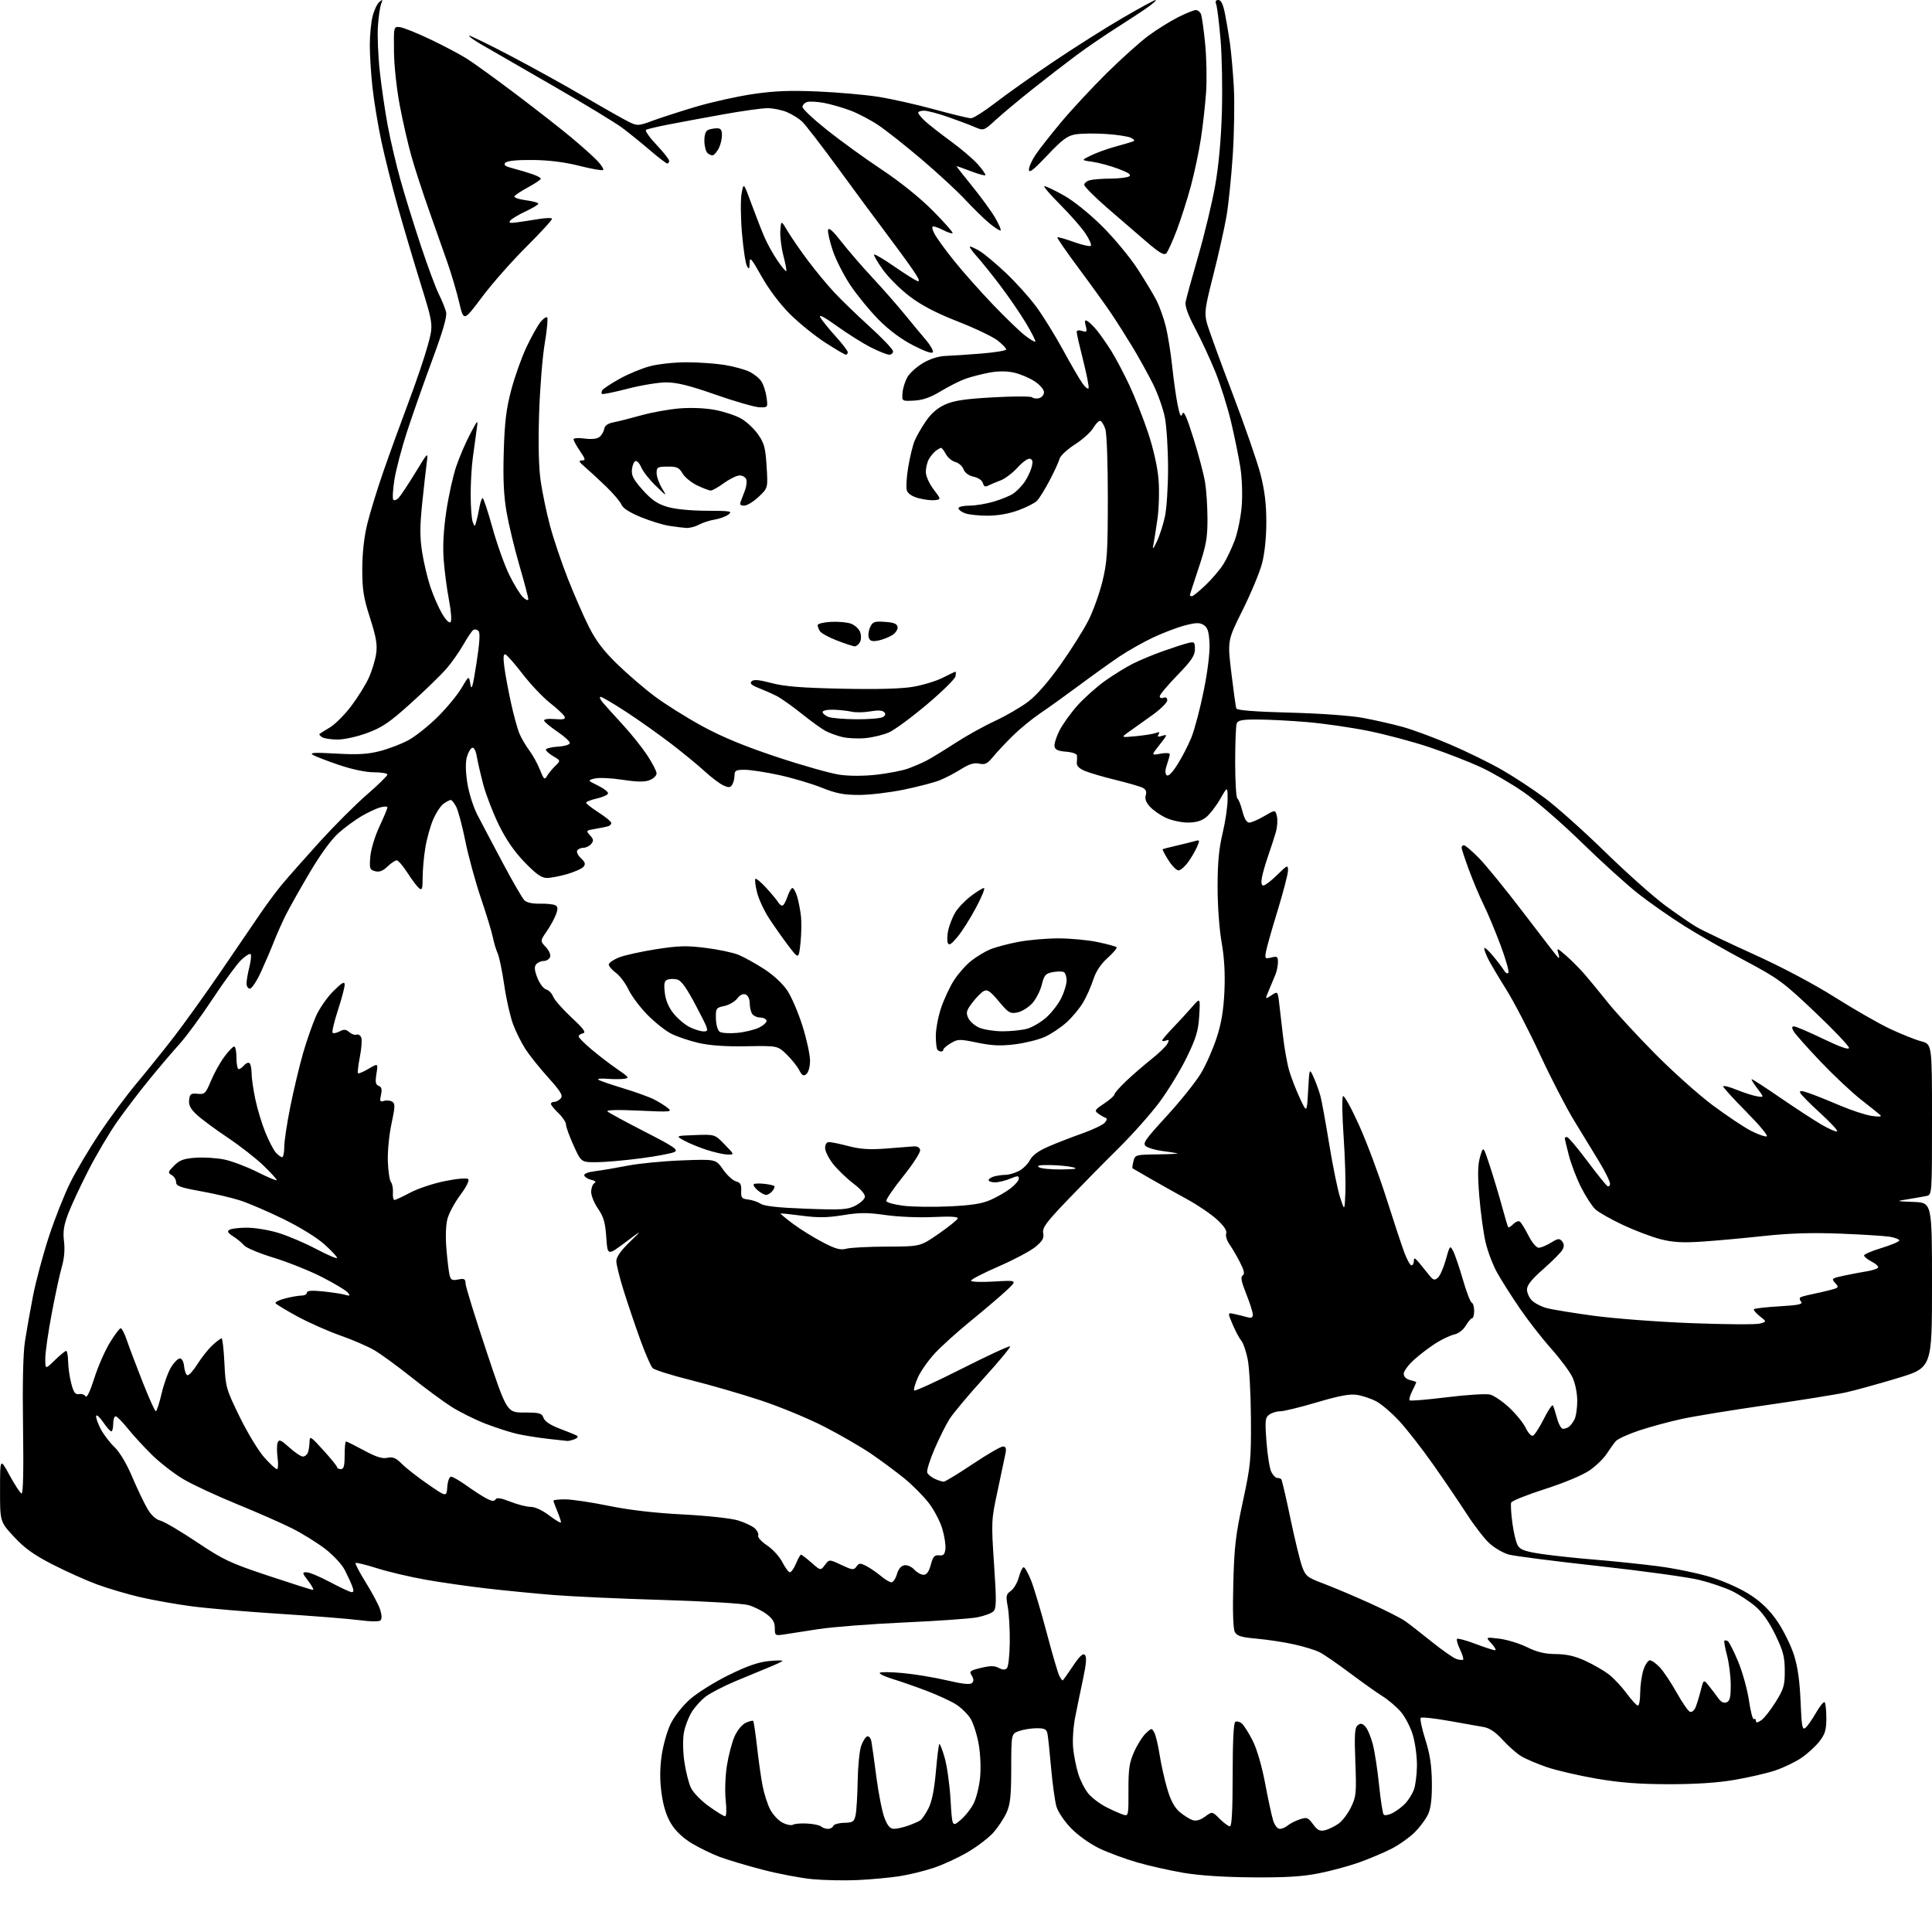 <?xml version="1.0" encoding="UTF-8" standalone="no"?>
<svg 
  version="1.1" 
  xmlns="http://www.w3.org/2000/svg" 
  xmlns:xlink="http://www.w3.org/1999/xlink" 
  xmlns:svg="http://www.w3.org/2000/svg"
  xmlns:rdf="http://www.w3.org/1999/02/22-rdf-syntax-ns#"
  xmlns:cc="http://creativecommons.org/ns#"
  xmlns:dc="http://purl.org/dc/elements/1.1/"
  viewBox="0 0 768 768"
  width="768"
  height="768"
>
<style>svg {background-color: white; }</style>"
<path stroke="none" fill="black" fill-rule="evenodd" d="M341.00,747.35C335.77,747.60 327.65,747.44 322.95,747.00C318.25,746.56 309.25,744.84 302.95,743.19C296.65,741.54 289.02,739.25 285.98,738.11C282.94,736.96 278.01,734.56 275.01,732.76C271.50,730.66 268.59,727.90 266.81,725.00C264.95,721.98 263.70,718.05 263.00,713.05C262.27,707.87 262.27,703.29 262.99,698.05C263.56,693.90 265.18,688.15 266.58,685.27C268.04,682.27 271.33,678.09 274.31,675.46C277.17,672.93 284.07,668.62 289.65,665.87C296.94,662.28 301.45,660.71 305.65,660.30C308.87,659.98 311.27,659.97 311.00,660.28C310.73,660.58 308.25,661.74 305.50,662.85C302.75,663.96 296.75,666.45 292.16,668.38C287.58,670.32 282.33,673.04 280.51,674.43C278.68,675.82 276.18,678.59 274.95,680.59C273.71,682.59 272.32,686.23 271.87,688.69C271.38,691.29 271.45,696.11 272.03,700.21C272.58,704.09 273.76,708.79 274.65,710.67C275.55,712.57 278.72,715.84 281.80,718.04C284.84,720.22 287.74,722.00 288.24,722.00C288.77,722.00 288.87,719.33 288.48,715.65C288.10,712.08 288.30,706.08 288.94,701.96C289.57,697.92 290.93,692.68 291.98,690.31C293.09,687.81 294.96,685.52 296.45,684.84C297.86,684.20 299.19,683.86 299.41,684.09C299.63,684.31 300.32,689.00 300.95,694.50C301.57,700.00 302.56,706.98 303.16,710.00C303.75,713.02 305.08,717.18 306.13,719.23C307.17,721.28 309.38,723.66 311.04,724.52C312.70,725.38 314.59,725.75 315.24,725.35C315.89,724.95 318.46,724.74 320.96,724.89C323.46,725.03 325.93,725.57 326.45,726.08C326.97,726.58 328.17,727.00 329.12,727.00C330.06,727.00 331.01,726.48 331.22,725.85C331.43,725.22 333.37,724.66 335.54,724.60C339.07,724.51 339.54,724.19 340.12,721.50C340.47,719.85 340.84,713.77 340.94,708.00C341.03,702.23 341.65,695.96 342.31,694.08C342.96,692.19 344.05,690.47 344.71,690.25C345.38,690.04 346.13,690.90 346.38,692.18C346.63,693.46 347.54,699.90 348.39,706.50C349.25,713.10 350.71,720.41 351.63,722.75C352.86,725.88 353.86,727.00 355.40,726.98C356.56,726.98 359.07,726.41 361.00,725.73C362.93,725.04 365.07,724.12 365.76,723.67C366.46,723.23 367.94,721.08 369.06,718.89C370.43,716.20 371.39,711.48 372.02,704.32C372.53,698.49 373.14,693.52 373.38,693.29C373.62,693.05 374.58,695.47 375.51,698.68C376.45,701.88 377.50,709.41 377.86,715.40C378.50,726.30 378.50,726.30 381.79,723.52C383.61,722.00 385.95,719.06 387.00,716.99C388.06,714.93 389.22,710.32 389.59,706.75C389.97,702.96 389.75,697.39 389.05,693.38C388.39,689.60 386.93,685.01 385.81,683.19C384.68,681.36 382.06,678.80 379.98,677.49C377.90,676.18 372.67,673.77 368.35,672.13C364.03,670.49 357.91,668.36 354.74,667.39C351.57,666.42 349.32,665.32 349.74,664.95C350.16,664.58 354.32,664.64 359.00,665.08C363.68,665.52 371.51,666.82 376.42,667.97C382.68,669.44 385.65,669.75 386.39,669.01C387.14,668.26 387.10,667.39 386.27,666.06C385.20,664.35 385.54,664.07 389.96,663.01C393.68,662.12 395.35,662.12 397.02,663.01C398.55,663.83 399.53,663.87 400.26,663.14C400.84,662.56 401.35,657.91 401.40,652.80C401.45,647.68 401.09,641.34 400.60,638.69C399.80,634.39 399.93,633.74 401.83,632.41C402.99,631.59 404.42,629.14 405.01,626.96C405.60,624.78 406.46,623.00 406.92,623.00C407.39,623.00 408.71,625.36 409.87,628.25C411.02,631.14 413.80,640.45 416.05,648.93C418.29,657.42 420.56,665.19 421.10,666.18C421.63,667.18 422.22,668.00 422.39,668.00C422.57,668.00 424.39,665.47 426.44,662.39C429.11,658.37 430.48,657.08 431.25,657.85C432.02,658.62 431.83,661.29 430.57,667.21C429.59,671.77 428.18,678.65 427.42,682.50C426.64,686.43 426.28,691.91 426.60,695.00C426.90,698.02 427.84,702.65 428.67,705.28C429.50,707.91 431.32,711.42 432.72,713.08C434.12,714.74 437.34,717.14 439.88,718.42C442.42,719.70 445.43,721.03 446.56,721.38C448.55,721.99 448.62,721.67 448.58,711.76C448.55,703.14 448.91,700.68 450.85,696.35C452.12,693.52 454.21,690.21 455.50,689.00C457.78,686.86 457.85,686.85 458.87,688.76C459.45,689.83 460.39,693.81 460.98,697.61C461.56,701.40 462.93,707.50 464.02,711.16C465.41,715.84 466.90,718.58 469.00,720.34C470.64,721.73 472.94,723.16 474.11,723.53C475.51,723.98 477.18,723.50 479.05,722.12C481.88,720.03 481.88,720.03 484.86,723.02C486.50,724.66 488.33,726.00 488.92,726.00C489.66,726.00 490.00,719.49 490.00,705.56C490.00,692.44 490.37,684.89 491.04,684.47C491.62,684.12 492.78,684.40 493.63,685.10C494.47,685.81 496.42,688.88 497.96,691.94C499.66,695.31 501.61,702.02 502.93,709.00C504.11,715.33 505.55,721.96 506.12,723.75C506.72,725.62 507.83,727.00 508.75,727.00C509.63,727.00 511.05,726.39 511.92,725.64C512.79,724.89 514.91,723.81 516.63,723.24C519.50,722.27 519.94,722.43 521.97,725.18C523.78,727.62 524.66,728.05 526.78,727.52C528.21,727.16 530.60,725.99 532.10,724.93C533.60,723.86 535.83,720.92 537.05,718.39C539.11,714.15 539.24,712.79 538.77,700.42C538.35,689.60 538.53,686.81 539.68,685.85C540.79,684.93 541.44,685.01 542.67,686.24C543.54,687.11 544.88,690.22 545.66,693.16C546.44,696.10 547.58,703.45 548.19,709.50C548.81,715.55 549.64,720.88 550.04,721.34C550.44,721.79 552.06,721.50 553.64,720.68C555.21,719.86 557.48,718.13 558.68,716.85C559.88,715.56 561.38,713.15 562.02,711.50C562.65,709.85 563.21,705.58 563.26,702.00C563.30,698.42 562.58,692.91 561.64,689.75C560.71,686.59 558.52,682.38 556.77,680.39C555.02,678.39 551.77,675.63 549.54,674.25C547.32,672.87 541.45,668.70 536.50,664.99C531.55,661.28 526.15,657.57 524.50,656.75C522.85,655.92 518.35,654.54 514.50,653.68C510.65,652.81 503.99,651.80 499.71,651.41C493.41,650.85 491.72,650.34 490.86,648.74C490.19,647.48 489.96,640.60 490.25,629.63C490.62,615.03 491.18,610.21 494.03,597.00C497.16,582.50 497.37,580.35 497.26,563.76C497.20,554.00 496.62,543.43 495.97,540.26C495.32,537.09 494.20,533.83 493.47,533.00C492.74,532.17 491.20,529.30 490.05,526.62C487.96,521.74 487.96,521.74 490.73,522.35C492.25,522.68 494.51,523.24 495.75,523.59C497.45,524.08 498.00,523.82 498.00,522.54C498.00,521.60 496.82,517.90 495.38,514.30C493.44,509.44 493.08,507.57 493.97,507.02C494.87,506.46 494.61,505.15 492.96,501.89C491.74,499.47 489.86,496.25 488.78,494.71C487.70,493.18 487.09,491.21 487.43,490.33C487.84,489.26 486.64,487.44 483.80,484.81C481.46,482.66 476.16,479.05 472.02,476.79C467.89,474.53 461.35,470.87 457.50,468.65C453.65,466.43 450.37,464.53 450.20,464.43C450.04,464.32 450.20,463.06 450.56,461.62C451.21,459.04 451.37,459.00 460.36,458.88C465.39,458.82 468.82,458.62 468.00,458.45C467.18,458.27 464.42,457.86 461.89,457.52C459.35,457.19 456.51,456.36 455.58,455.68C454.07,454.58 454.97,453.26 463.86,443.56C469.34,437.57 475.45,429.93 477.44,426.58C479.43,423.24 482.22,416.90 483.65,412.50C485.53,406.72 486.38,401.59 486.73,394.00C487.04,386.88 486.68,380.60 485.60,374.50C484.68,369.32 484.01,359.99 484.01,352.50C484.01,342.97 484.55,337.28 486.01,331.19C487.10,326.61 488.00,320.54 487.99,317.69C487.98,312.50 487.98,312.50 485.03,317.65C483.41,320.48 480.87,323.74 479.40,324.90C477.55,326.36 475.32,326.99 472.12,326.98C469.58,326.97 465.70,326.13 463.50,325.11C461.30,324.09 458.45,322.12 457.16,320.72C455.57,318.99 455.02,317.52 455.45,316.15C455.89,314.76 455.53,313.83 454.30,313.18C453.31,312.66 448.48,311.26 443.57,310.06C438.65,308.86 433.11,307.24 431.25,306.46C429.04,305.54 427.93,304.43 428.05,303.27C428.15,302.30 428.18,300.96 428.12,300.31C428.05,299.64 426.12,298.98 423.76,298.81C420.67,298.58 419.43,298.03 419.19,296.75C419.00,295.79 419.87,292.98 421.10,290.51C422.34,288.03 425.57,283.52 428.27,280.48C430.98,277.45 435.96,273.00 439.35,270.60C442.73,268.20 447.75,265.12 450.50,263.74C453.25,262.37 458.65,260.13 462.50,258.77C466.35,257.40 470.74,255.99 472.25,255.62C474.80,255.01 475.00,255.18 475.00,258.09C475.00,260.60 473.63,262.62 468.00,268.43C464.15,272.40 461.00,276.17 461.00,276.79C461.00,277.42 461.68,277.68 462.50,277.36C463.45,277.00 464.00,277.38 464.00,278.40C464.00,279.28 461.34,281.92 458.08,284.25C454.83,286.59 450.67,289.56 448.83,290.85C445.50,293.21 445.50,293.21 451.58,292.64C454.93,292.32 458.49,291.75 459.50,291.36C460.83,290.85 461.11,291.01 460.54,291.94C459.94,292.90 460.32,293.03 462.06,292.48C464.17,291.81 464.08,292.11 460.98,296.02C457.60,300.30 457.60,300.30 461.30,299.60C463.33,299.22 465.00,299.31 465.00,299.81C465.00,300.30 464.49,302.15 463.88,303.93C463.14,306.04 463.09,307.49 463.73,308.13C464.38,308.78 465.85,307.35 467.99,304.01C469.80,301.20 472.31,296.32 473.59,293.18C474.86,290.03 477.07,281.68 478.49,274.63C480.07,266.83 480.97,259.44 480.80,255.77C480.56,251.02 480.07,249.46 478.50,248.46C476.87,247.43 475.48,247.46 471.00,248.62C467.98,249.41 462.26,251.58 458.31,253.45C454.35,255.32 448.28,258.76 444.81,261.10C441.34,263.45 434.23,268.54 429.00,272.43C423.77,276.32 416.85,281.29 413.61,283.47C410.37,285.65 405.42,289.70 402.61,292.47C399.80,295.24 396.27,299.00 394.77,300.83C392.50,303.60 391.57,304.06 389.26,303.56C387.21,303.11 385.30,303.69 381.99,305.78C379.52,307.33 375.70,309.32 373.50,310.19C371.30,311.07 364.91,312.73 359.31,313.89C353.70,315.05 345.68,316.00 341.47,316.00C335.36,316.00 332.37,315.42 326.55,313.08C322.54,311.48 314.94,309.23 309.65,308.08C304.36,306.94 298.23,306.00 296.02,306.00C292.52,306.00 292.00,306.29 291.98,308.25C291.98,309.49 291.56,311.15 291.06,311.94C290.31,313.12 289.66,313.17 287.53,312.20C286.10,311.54 282.80,309.06 280.21,306.68C277.62,304.30 271.68,299.41 267.00,295.81C262.32,292.21 254.29,286.50 249.14,283.13C243.99,279.76 239.31,277.00 238.74,277.00C238.16,277.00 238.55,278.01 239.60,279.25C240.64,280.49 244.20,284.43 247.50,288.01C250.80,291.59 255.19,297.07 257.25,300.18C259.31,303.29 261.00,306.56 261.00,307.44C261.00,308.33 259.76,309.53 258.25,310.12C256.25,310.90 253.28,310.86 247.38,309.96C242.91,309.28 237.96,309.06 236.38,309.47C233.50,310.22 233.50,310.22 237.77,312.31C240.11,313.47 241.88,314.88 241.70,315.45C241.51,316.03 239.48,316.92 237.18,317.44C234.88,317.96 233.00,318.70 233.00,319.09C233.00,319.47 235.25,321.24 238.00,323.00C240.75,324.76 243.00,326.63 243.00,327.14C243.00,327.65 242.44,328.24 241.75,328.45C241.06,328.67 238.77,329.13 236.65,329.49C232.93,330.11 232.86,330.19 234.54,332.04C235.96,333.61 236.05,334.24 235.02,335.48C234.32,336.32 232.94,337.00 231.94,337.00C230.94,337.00 229.82,337.48 229.45,338.08C229.09,338.67 229.76,340.06 230.94,341.16C232.61,342.72 232.84,343.48 231.97,344.54C231.34,345.29 228.44,346.60 225.51,347.45C222.59,348.30 218.93,349.00 217.39,349.00C215.26,349.00 213.13,347.49 208.54,342.75C204.42,338.48 201.16,333.75 198.28,327.87C195.96,323.12 193.18,315.92 192.11,311.87C191.04,307.82 189.88,302.78 189.53,300.69C189.14,298.41 188.41,297.03 187.71,297.26C187.06,297.48 186.11,299.12 185.60,300.90C185.00,302.99 185.06,306.67 185.76,311.22C186.38,315.19 188.13,320.76 189.76,323.90C191.35,326.98 195.87,335.55 199.81,342.94C203.74,350.34 207.62,357.05 208.44,357.86C209.37,358.80 211.69,359.30 214.75,359.23C217.41,359.17 220.14,359.47 220.83,359.89C221.78,360.48 221.82,361.36 220.98,363.58C220.38,365.19 218.72,368.20 217.29,370.27C214.70,374.05 214.70,374.05 216.97,376.47C218.29,377.87 219.00,379.56 218.66,380.45C218.33,381.30 217.20,382.00 216.15,382.00C215.10,382.00 213.75,382.60 213.14,383.33C212.32,384.32 212.45,385.72 213.63,388.75C214.52,390.99 216.08,393.05 217.11,393.32C218.13,393.59 219.38,394.86 219.87,396.15C220.37,397.44 223.64,401.17 227.14,404.43C232.03,408.98 233.09,410.44 231.75,410.75C230.79,410.97 230.00,411.53 230.00,412.00C230.00,412.46 232.36,414.83 235.25,417.26C238.14,419.69 242.75,423.21 245.50,425.09C250.02,428.17 250.27,428.53 248.10,428.84C246.78,429.03 243.77,429.02 241.40,428.84C239.03,428.65 237.41,428.79 237.80,429.16C238.18,429.52 242.55,431.04 247.50,432.54C252.45,434.03 258.07,436.06 260.00,437.04C261.93,438.03 264.40,439.58 265.50,440.48C267.37,442.01 266.61,442.08 254.00,441.49C245.32,441.09 240.86,441.21 241.50,441.83C242.05,442.36 248.70,445.97 256.28,449.85C267.97,455.84 269.76,457.06 268.15,457.92C267.10,458.48 260.99,459.63 254.57,460.47C248.15,461.31 240.23,462.00 236.96,462.00C231.02,462.00 231.02,462.00 228.01,455.36C226.35,451.71 225.00,447.97 225.00,447.05C225.00,446.13 223.65,444.08 222.00,442.50C220.35,440.92 219.00,439.26 219.00,438.81C219.00,438.37 219.62,438.00 220.38,438.00C221.14,438.00 222.28,437.37 222.92,436.60C223.86,435.47 222.87,433.84 217.93,428.35C214.54,424.58 210.47,419.50 208.88,417.05C207.29,414.60 205.07,410.13 203.94,407.12C202.82,404.11 201.24,397.11 200.44,391.57C199.63,386.03 198.47,380.38 197.84,379.00C197.21,377.62 196.34,374.70 195.89,372.50C195.44,370.30 193.29,363.24 191.11,356.82C188.94,350.40 186.17,340.27 184.97,334.32C183.77,328.37 182.14,322.26 181.37,320.75C180.59,319.24 179.61,318.00 179.20,318.00C178.78,318.00 177.51,318.66 176.36,319.46C175.22,320.26 173.34,323.10 172.19,325.77C171.04,328.45 169.63,333.53 169.06,337.07C168.48,340.60 168.01,345.92 168.01,348.87C168.00,353.44 167.78,354.07 166.55,353.05C165.76,352.39 163.69,349.63 161.95,346.92C160.21,344.22 158.30,342.00 157.70,342.00C157.10,342.00 155.45,343.11 154.03,344.47C152.18,346.24 150.80,346.76 149.12,346.32C146.97,345.76 146.81,345.29 147.20,340.54C147.45,337.63 149.02,332.43 150.82,328.58C152.57,324.84 154.00,321.41 154.00,320.96C154.00,320.51 152.69,320.51 151.09,320.97C149.49,321.43 146.16,322.99 143.69,324.44C141.22,325.89 137.14,328.89 134.62,331.10C131.76,333.62 127.47,339.50 123.14,346.81C119.34,353.24 115.05,360.85 113.61,363.73C112.17,366.61 110.06,371.33 108.93,374.23C107.80,377.13 105.49,382.54 103.79,386.25C102.09,389.96 100.10,393.00 99.35,393.00C98.61,393.00 98.00,392.07 98.00,390.94C98.00,389.81 98.51,386.87 99.13,384.40C99.75,381.94 99.97,379.64 99.62,379.28C99.27,378.93 97.60,379.96 95.90,381.57C94.21,383.18 89.12,390.12 84.58,397.00C80.04,403.88 74.10,411.98 71.37,415.00C68.63,418.02 63.23,424.38 59.35,429.13C55.48,433.87 49.75,441.39 46.62,445.82C43.50,450.26 38.30,459.04 35.08,465.34C31.86,471.65 28.23,479.43 27.03,482.65C25.35,487.12 24.98,489.68 25.45,493.50C25.84,496.68 25.53,500.32 24.60,503.50C23.79,506.25 21.98,514.62 20.57,522.10C19.15,529.57 18.00,537.65 18.00,540.05C18.00,544.41 18.00,544.41 21.79,540.70C23.88,538.67 25.90,537.00 26.29,537.00C26.68,537.00 27.04,538.91 27.08,541.25C27.12,543.59 27.69,547.52 28.34,550.00C29.27,553.55 29.91,554.43 31.40,554.17C32.44,553.99 33.63,554.40 34.05,555.08C34.51,555.83 35.85,553.02 37.45,547.97C38.90,543.37 41.68,537.00 43.62,533.81C45.56,530.61 47.52,528.00 47.98,528.00C48.44,528.00 49.53,530.14 50.42,532.75C51.30,535.36 54.11,542.79 56.65,549.25C59.20,555.71 61.58,561.00 61.93,561.00C62.29,561.00 63.33,557.83 64.24,553.96C65.14,550.09 66.85,545.36 68.03,543.46C69.20,541.56 70.77,540.00 71.52,540.00C72.31,540.00 73.00,541.32 73.19,543.17C73.36,544.92 73.95,546.49 74.50,546.67C75.05,546.85 76.84,544.86 78.49,542.25C80.13,539.64 82.81,536.26 84.46,534.75C86.10,533.24 87.74,532.00 88.09,532.00C88.44,532.00 88.95,536.45 89.21,541.88C89.67,551.41 89.88,552.16 95.23,563.13C98.28,569.38 102.66,576.64 104.97,579.25C107.28,581.86 109.57,584.00 110.07,584.00C110.56,584.00 110.69,582.00 110.35,579.56C110.02,577.11 110.03,574.36 110.38,573.45C110.92,572.05 111.65,572.35 115.01,575.39C117.21,577.38 119.63,579.00 120.40,579.00C121.16,579.00 122.06,578.29 122.39,577.42C122.73,576.55 123.02,574.64 123.05,573.17C123.09,570.67 123.44,570.88 128.54,576.50C131.54,579.80 134.00,582.84 134.00,583.25C134.00,583.66 134.68,584.00 135.50,584.00C136.65,584.00 137.00,582.72 137.00,578.50C137.00,575.48 137.24,573.00 137.54,573.00C137.84,573.00 141.05,574.60 144.67,576.55C149.52,579.17 151.97,579.95 153.99,579.50C156.18,579.02 157.37,579.52 159.80,581.96C161.48,583.64 166.15,587.29 170.18,590.06C177.50,595.11 177.50,595.11 177.81,591.06C177.98,588.75 178.63,587.00 179.31,587.00C179.97,587.00 182.75,588.61 185.50,590.58C188.25,592.55 191.80,594.84 193.38,595.67C195.48,596.78 196.46,596.88 196.97,596.05C197.48,595.22 199.14,595.48 202.88,596.95C205.74,598.08 209.37,599.00 210.96,599.00C212.72,599.00 215.64,600.37 218.42,602.49C220.94,604.41 223.00,605.59 223.00,605.12C223.00,604.64 222.32,602.63 221.50,600.65C220.68,598.68 220.00,596.82 220.00,596.53C220.00,596.24 222.14,596.01 224.75,596.02C227.36,596.04 235.12,597.19 242.00,598.60C250.21,600.27 260.33,601.45 271.50,602.02C281.07,602.52 290.62,603.55 293.34,604.38C296.01,605.19 299.02,606.61 300.03,607.52C301.04,608.44 301.65,609.75 301.39,610.43C301.13,611.12 302.72,612.87 304.94,614.34C307.15,615.80 309.88,618.80 311.00,621.00C312.12,623.20 313.48,625.00 314.01,625.00C314.54,625.00 315.63,623.42 316.44,621.50C317.24,619.58 318.13,618.00 318.41,618.00C318.70,618.00 320.57,619.44 322.57,621.19C326.20,624.38 326.20,624.38 327.92,622.10C329.64,619.82 329.64,619.82 334.46,622.09C338.85,624.15 339.38,624.20 340.46,622.73C341.51,621.29 341.96,621.26 344.41,622.54C345.94,623.33 348.53,625.11 350.17,626.49C351.81,627.87 353.70,629.00 354.37,629.00C355.04,629.00 356.02,627.54 356.54,625.75C357.17,623.64 358.22,622.40 359.56,622.21C360.69,622.04 362.44,622.83 363.46,623.96C364.48,625.08 366.12,626.00 367.12,626.00C368.38,626.00 369.25,624.80 370.00,622.02C370.87,618.77 371.47,618.08 373.28,618.27C375.03,618.45 375.57,617.92 375.82,615.74C375.99,614.22 375.44,610.62 374.59,607.74C373.74,604.86 371.34,600.26 369.25,597.53C367.16,594.79 362.76,590.36 359.48,587.68C356.19,585.01 350.26,580.61 346.31,577.91C342.35,575.22 333.96,570.36 327.66,567.12C321.36,563.89 309.98,559.18 302.36,556.66C294.74,554.14 282.25,550.52 274.61,548.62C266.97,546.71 260.14,544.56 259.42,543.83C258.71,543.10 256.49,538.00 254.50,532.50C252.51,527.00 249.56,518.28 247.94,513.13C246.32,507.97 245.00,502.66 245.00,501.32C245.00,499.70 246.75,497.18 250.25,493.78C255.50,488.67 255.50,488.67 248.50,493.92C241.50,499.17 241.50,499.17 241.00,491.83C240.60,485.97 239.95,483.70 237.75,480.52C236.24,478.33 235.00,475.32 235.00,473.83C235.00,472.34 235.56,470.77 236.24,470.35C237.08,469.83 236.70,469.40 235.06,469.02C233.74,468.70 232.48,467.93 232.26,467.29C232.03,466.58 233.71,465.91 236.69,465.54C239.34,465.21 245.10,464.23 249.50,463.37C253.90,462.50 263.59,461.56 271.03,461.28C284.56,460.76 284.56,460.76 287.43,464.90C289.01,467.17 291.31,469.29 292.54,469.60C294.31,470.04 294.75,470.82 294.64,473.33C294.52,476.13 294.84,476.54 297.41,476.83C299.01,477.01 301.26,477.78 302.41,478.53C303.85,479.47 309.50,480.08 320.50,480.49C334.62,481.00 336.91,480.86 340.00,479.29C341.92,478.30 343.63,476.75 343.80,475.84C343.99,474.82 342.27,472.77 339.31,470.53C336.66,468.52 333.04,465.04 331.25,462.80C329.46,460.55 328.00,457.66 328.00,456.36C328.00,454.86 328.59,454.00 329.61,454.00C330.49,454.00 333.98,454.73 337.36,455.61C341.93,456.81 345.68,457.06 352.00,456.58C356.68,456.23 361.61,455.84 362.97,455.72C364.58,455.58 365.55,456.07 365.77,457.14C365.95,458.05 362.92,462.75 359.04,467.59C355.15,472.44 352.12,476.88 352.32,477.45C352.51,478.03 355.55,478.86 359.08,479.30C362.61,479.75 370.83,479.86 377.35,479.56C386.17,479.15 390.37,478.49 393.79,476.97C396.32,475.85 399.88,473.81 401.69,472.42C403.51,471.03 405.00,469.27 405.00,468.50C405.00,467.31 404.48,467.32 401.53,468.55C399.62,469.35 396.92,470.00 395.53,470.00C394.14,470.00 393.00,469.60 393.00,469.12C393.00,468.63 394.01,467.96 395.25,467.63C396.49,467.30 398.53,467.02 399.80,467.01C401.06,467.01 403.42,466.32 405.03,465.48C406.65,464.65 408.62,462.70 409.42,461.15C410.40,459.25 412.79,457.50 416.69,455.81C419.89,454.42 425.96,452.06 430.20,450.56C434.43,449.06 438.48,447.13 439.20,446.26C440.10,445.16 440.16,444.56 439.39,444.30C438.78,444.10 437.50,443.36 436.55,442.66C434.97,441.51 435.20,441.14 438.91,438.68C441.16,437.19 443.00,435.56 443.00,435.05C443.00,434.55 445.14,432.12 447.75,429.65C450.36,427.19 454.87,423.29 457.77,420.98C460.67,418.68 463.49,415.96 464.04,414.92C464.85,413.42 464.74,413.16 463.52,413.63C462.69,413.95 462.00,413.93 462.00,413.59C462.00,413.25 463.91,410.99 466.25,408.57C468.59,406.15 471.99,402.44 473.82,400.33C477.14,396.50 477.14,396.50 476.71,403.76C476.34,409.79 475.51,412.56 471.78,420.26C469.31,425.34 464.46,433.32 461.00,438.00C457.54,442.68 450.14,451.00 444.57,456.50C439.00,462.00 429.89,471.26 424.32,477.07C415.83,485.95 414.29,488.05 414.69,490.18C415.08,492.17 414.42,493.33 411.58,495.67C409.60,497.30 403.04,500.79 396.99,503.41C390.95,506.04 386.00,508.59 386.00,509.08C386.00,509.59 390.06,509.73 395.25,509.42C404.50,508.87 404.50,508.87 400.00,513.07C397.52,515.37 391.23,520.74 386.00,524.99C380.77,529.24 374.33,535.05 371.68,537.89C369.03,540.74 365.95,545.11 364.85,547.62C363.74,550.12 363.10,552.43 363.42,552.75C363.74,553.08 372.33,549.14 382.50,544.00C392.67,538.86 401.23,534.90 401.53,535.19C401.82,535.49 397.11,541.19 391.05,547.85C385.00,554.52 378.87,561.83 377.43,564.11C375.99,566.39 373.30,571.80 371.44,576.13C369.59,580.47 368.30,584.63 368.59,585.37C368.88,586.12 370.23,587.24 371.60,587.86C372.97,588.49 374.56,589.00 375.13,589.00C375.70,589.00 380.88,585.85 386.64,582.00C392.40,578.15 397.81,575.00 398.67,575.00C399.83,575.00 400.09,575.70 399.70,577.75C399.41,579.26 398.01,585.90 396.59,592.50C394.04,604.30 394.02,604.79 395.15,621.81C396.14,636.54 396.10,639.33 394.89,640.54C394.10,641.32 391.19,642.39 388.41,642.92C385.63,643.45 372.55,644.37 359.35,644.96C346.15,645.56 330.88,646.74 325.42,647.59C319.97,648.45 313.81,649.39 311.75,649.70C308.11,650.25 308.00,650.18 308.00,647.18C308.00,644.88 307.18,643.48 304.75,641.65C302.96,640.30 299.70,638.68 297.50,638.05C295.27,637.41 280.22,636.51 263.50,636.01C247.00,635.53 227.43,634.64 220.00,634.04C212.57,633.43 200.65,632.27 193.50,631.44C186.35,630.62 175.46,629.06 169.31,627.98C163.15,626.89 154.45,624.85 149.96,623.43C145.48,622.01 141.60,621.06 141.35,621.32C141.09,621.58 142.93,625.08 145.43,629.11C147.94,633.13 150.49,637.94 151.10,639.80C151.78,641.87 151.86,643.54 151.29,644.11C150.73,644.67 147.48,644.65 142.93,644.05C138.85,643.51 124.70,642.38 111.50,641.54C98.30,640.71 82.42,639.35 76.20,638.53C69.99,637.71 60.76,636.07 55.70,634.89C50.64,633.71 42.95,631.44 38.62,629.85C34.29,628.26 26.32,624.68 20.91,621.91C13.41,618.05 9.77,615.44 5.54,610.87C0.00,604.89 0.00,604.89 0.02,592.19C0.03,579.50 0.03,579.50 3.80,586.43C5.87,590.24 8.02,593.51 8.56,593.69C9.21,593.90 9.41,584.70 9.16,567.40C8.90,550.10 9.17,538.10 9.93,533.14C10.58,528.94 12.02,520.77 13.15,515.00C14.28,509.23 17.12,498.65 19.46,491.50C21.81,484.35 25.64,474.68 27.98,470.00C30.32,465.32 35.53,456.55 39.56,450.50C43.59,444.45 50.27,435.45 54.42,430.50C58.56,425.55 65.25,417.23 69.28,412.00C73.31,406.77 81.54,395.30 87.57,386.50C93.60,377.70 100.66,367.35 103.26,363.50C105.86,359.65 109.90,354.21 112.24,351.41C114.58,348.60 121.22,341.10 127.00,334.72C132.78,328.35 141.21,319.91 145.75,315.97C150.29,312.03 154.00,308.40 154.00,307.90C154.00,307.41 151.61,307.00 148.69,307.00C145.46,307.00 139.99,305.86 134.75,304.08C130.01,302.48 125.31,300.66 124.31,300.04C122.94,299.19 125.18,299.07 133.59,299.56C142.19,300.05 146.10,299.83 150.98,298.58C154.45,297.69 159.57,295.74 162.35,294.23C165.13,292.73 170.36,288.57 173.96,285.00C177.57,281.43 181.84,276.25 183.46,273.50C186.41,268.50 186.41,268.50 186.99,272.00C187.45,274.78 187.95,273.05 189.40,263.67C190.67,255.53 190.92,251.52 190.21,250.81C189.64,250.24 188.73,250.05 188.18,250.39C187.64,250.72 185.84,253.36 184.20,256.25C182.55,259.14 179.51,263.46 177.44,265.85C175.37,268.24 169.07,274.36 163.43,279.45C154.90,287.15 151.98,289.14 146.03,291.35C142.00,292.84 136.84,293.99 134.19,293.98C131.61,293.98 128.84,293.55 128.03,293.04C127.22,292.53 126.77,291.94 127.03,291.73C127.29,291.52 129.17,290.34 131.21,289.12C133.24,287.89 137.02,284.10 139.60,280.70C142.18,277.29 145.32,272.25 146.57,269.50C147.83,266.75 149.15,262.43 149.52,259.89C150.05,256.23 149.55,253.30 147.09,245.63C144.50,237.55 144.00,234.39 144.01,226.24C144.01,220.08 144.72,213.56 145.94,208.50C147.00,204.10 149.90,194.65 152.38,187.50C154.86,180.35 159.35,167.97 162.35,160.00C165.36,152.03 168.82,141.82 170.05,137.31C172.28,129.13 172.28,129.13 167.22,112.81C164.43,103.84 160.32,89.97 158.08,82.00C155.85,74.03 152.92,62.33 151.57,56.00C150.23,49.67 148.65,40.13 148.07,34.79C147.48,29.45 147.00,21.89 147.00,17.98C147.00,14.08 147.50,8.90 148.11,6.47C148.72,4.05 149.93,1.48 150.80,0.78C152.16,-0.33 152.26,-0.23 151.53,1.50C151.07,2.60 150.48,6.58 150.23,10.35C149.97,14.12 150.30,22.22 150.97,28.35C151.63,34.48 153.06,44.22 154.14,50.00C155.22,55.78 157.48,65.45 159.18,71.50C160.87,77.55 164.49,89.24 167.23,97.48C169.96,105.72 173.22,114.49 174.46,116.98C175.70,119.47 176.99,122.65 177.33,124.05C177.75,125.83 176.09,131.60 171.84,143.05C168.49,152.10 163.99,164.90 161.83,171.50C159.67,178.10 157.40,186.76 156.78,190.74C156.15,194.72 155.96,198.29 156.35,198.68C156.73,199.07 157.68,198.73 158.44,197.94C159.21,197.15 162.18,192.68 165.04,188.00C170.23,179.50 170.23,179.50 169.63,184.00C169.30,186.47 168.49,193.75 167.82,200.16C166.89,209.17 166.88,213.55 167.79,219.40C168.44,223.56 169.91,229.79 171.06,233.24C172.21,236.68 174.29,241.46 175.68,243.85C177.15,246.40 178.57,247.83 179.09,247.31C179.61,246.79 179.36,243.18 178.49,238.61C177.67,234.32 176.72,227.14 176.38,222.65C175.96,217.23 176.30,210.78 177.39,203.38C178.29,197.26 180.08,189.16 181.37,185.38C182.66,181.60 185.15,175.80 186.90,172.50C190.09,166.50 190.09,166.50 189.45,171.00C189.11,173.47 188.43,178.43 187.94,182.00C187.46,185.57 187.08,192.32 187.10,197.00C187.12,201.68 187.49,206.40 187.92,207.50C188.70,209.50 188.70,209.50 189.30,207.50C189.63,206.40 190.19,203.81 190.56,201.75C190.92,199.69 191.51,198.00 191.86,198.00C192.21,198.00 193.96,203.29 195.75,209.75C197.54,216.21 200.56,224.68 202.46,228.56C204.37,232.44 206.84,236.45 207.96,237.46C209.19,238.58 210.00,238.83 210.00,238.11C210.00,237.45 208.41,231.42 206.46,224.73C204.51,218.03 202.22,208.49 201.36,203.52C200.23,196.99 199.93,190.35 200.25,179.50C200.61,167.63 201.24,162.49 203.26,154.88C204.67,149.59 207.40,141.94 209.33,137.88C211.26,133.82 213.75,129.38 214.85,128.01C215.96,126.65 217.16,125.82 217.52,126.18C217.87,126.54 217.43,131.26 216.52,136.67C215.61,142.08 214.61,154.64 214.30,164.60C213.93,176.31 214.14,185.66 214.91,191.10C215.57,195.72 217.25,203.78 218.64,209.00C220.04,214.22 223.22,223.68 225.72,230.00C228.21,236.32 231.96,244.92 234.06,249.10C236.85,254.67 239.87,258.65 245.32,263.96C249.41,267.94 256.16,273.75 260.32,276.85C264.47,279.96 272.96,285.28 279.18,288.67C287.14,293.00 295.97,296.65 308.89,300.94C319.01,304.30 330.20,307.46 333.76,307.97C337.73,308.53 343.43,308.52 348.48,307.95C353.01,307.43 358.53,306.37 360.75,305.59C362.96,304.81 366.29,303.39 368.14,302.44C369.99,301.49 375.13,298.36 379.56,295.48C383.99,292.59 391.16,288.60 395.50,286.60C399.83,284.59 405.76,281.16 408.67,278.96C412.04,276.42 416.73,271.06 421.56,264.23C425.75,258.33 430.71,250.45 432.61,246.73C434.50,243.00 437.02,236.03 438.20,231.23C440.11,223.50 440.36,219.69 440.38,198.00C440.39,184.19 439.96,172.22 439.39,170.57C438.84,168.95 437.95,167.48 437.42,167.31C436.88,167.13 435.62,168.37 434.62,170.07C433.62,171.77 430.31,174.75 427.28,176.69C424.24,178.63 421.50,181.18 421.20,182.36C420.89,183.54 419.11,187.43 417.23,191.00C415.36,194.57 413.08,198.24 412.16,199.13C411.25,200.03 407.90,201.72 404.71,202.88C401.07,204.21 396.55,205.00 392.53,205.00C389.01,205.00 384.98,204.56 383.57,204.02C382.15,203.49 381.00,202.59 381.00,202.02C381.00,201.46 382.94,201.00 385.32,201.00C387.69,201.00 392.05,200.28 394.99,199.41C397.94,198.54 401.40,197.13 402.70,196.28C403.99,195.43 405.97,193.44 407.10,191.86C408.22,190.28 409.54,187.62 410.02,185.94C410.67,183.66 410.55,182.76 409.52,182.37C408.73,182.07 406.60,183.54 404.56,185.80C402.59,187.98 399.52,190.31 397.74,190.97C395.96,191.63 393.76,192.55 392.85,193.03C391.65,193.66 391.08,193.40 390.72,192.05C390.44,190.98 388.92,189.92 387.06,189.51C385.06,189.07 383.56,187.97 383.01,186.53C382.54,185.28 381.07,183.98 379.76,183.65C378.44,183.32 376.76,181.92 376.01,180.53C375.27,179.14 374.40,178.01 374.08,178.03C373.76,178.05 372.79,178.61 371.91,179.28C371.04,179.95 369.80,181.48 369.16,182.68C368.52,183.89 368.01,186.14 368.03,187.68C368.04,189.24 369.41,192.29 371.09,194.50C374.13,198.50 374.13,198.50 371.64,198.81C370.27,198.98 367.35,198.63 365.14,198.04C362.58,197.35 360.89,196.22 360.48,194.93C360.12,193.82 360.37,189.66 361.03,185.70C361.69,181.74 362.83,177.04 363.56,175.26C364.29,173.48 366.32,169.94 368.07,167.40C370.23,164.26 372.71,162.13 375.81,160.76C379.29,159.22 383.81,158.55 394.93,157.94C402.94,157.49 409.88,157.50 410.33,157.95C410.79,158.40 412.03,158.54 413.08,158.27C414.14,157.99 415.00,156.93 415.00,155.90C415.00,154.84 413.37,152.95 411.25,151.56C409.19,150.21 405.51,148.66 403.07,148.12C400.17,147.47 396.81,147.47 393.29,148.12C390.34,148.67 386.09,149.76 383.85,150.55C381.61,151.34 377.19,153.56 374.02,155.49C369.88,158.00 366.88,159.06 363.38,159.24C358.50,159.50 358.50,159.50 358.77,156.12C358.92,154.26 359.82,151.42 360.77,149.82C361.71,148.22 364.51,145.72 366.99,144.27C369.83,142.60 373.15,141.58 375.99,141.48C378.47,141.40 384.89,140.97 390.25,140.53C395.61,140.09 400.00,139.36 400.00,138.91C400.00,138.45 398.48,136.87 396.62,135.39C394.77,133.91 387.68,130.52 380.87,127.85C372.30,124.50 366.42,121.45 361.75,117.92C358.03,115.12 353.19,110.32 350.99,107.25C348.80,104.18 347.21,101.46 347.47,101.19C347.74,100.93 351.30,103.03 355.38,105.85C359.47,108.68 363.61,111.30 364.57,111.67C365.85,112.16 365.41,110.99 362.98,107.42C361.14,104.71 356.41,98.22 352.47,93.00C348.53,87.78 339.88,76.08 333.25,67.00C326.62,57.92 320.13,49.51 318.83,48.30C317.53,47.09 314.81,45.40 312.77,44.55C310.73,43.70 307.28,43.00 305.10,43.00C302.92,43.00 294.92,44.12 287.32,45.49C279.72,46.86 269.95,48.67 265.62,49.52C261.28,50.36 257.32,51.30 256.81,51.62C256.30,51.93 258.16,54.59 260.94,57.53C263.72,60.47 266.00,63.36 266.00,63.94C266.00,64.52 265.66,65.00 265.25,64.99C264.84,64.99 261.80,62.67 258.50,59.84C255.20,57.01 250.25,53.00 247.50,50.93C244.75,48.86 232.15,41.20 219.50,33.92C206.85,26.63 194.15,19.30 191.28,17.64C188.41,15.97 186.24,14.42 186.47,14.20C186.70,13.97 194.00,17.51 202.69,22.07C211.39,26.62 224.88,34.09 232.68,38.66C240.48,43.23 248.38,47.69 250.22,48.57C253.38,50.08 253.91,50.04 259.54,47.95C262.82,46.74 270.53,44.25 276.68,42.42C282.83,40.59 292.95,38.34 299.18,37.41C307.80,36.14 313.95,35.89 325.00,36.36C332.98,36.71 343.77,37.65 349.00,38.46C354.23,39.28 364.28,41.53 371.35,43.47C378.42,45.41 385.00,47.00 385.97,47.00C386.94,47.00 391.28,44.26 395.62,40.91C399.95,37.55 410.25,30.26 418.50,24.69C426.75,19.13 439.11,11.29 445.98,7.29C452.84,3.28 458.87,-0.00 459.38,-0.00C459.88,-0.00 458.55,1.25 456.40,2.78C454.26,4.31 448.68,7.99 444.00,10.95C439.32,13.91 432.12,18.83 428.00,21.88C423.88,24.94 416.00,31.02 410.50,35.40C405.00,39.78 398.37,45.31 395.77,47.70C391.04,52.04 391.04,52.04 387.27,50.42C385.20,49.53 380.38,47.72 376.57,46.40C372.77,45.08 368.60,44.00 367.32,44.00C366.05,44.00 365.00,44.37 365.00,44.81C365.00,45.26 366.24,46.77 367.75,48.17C369.26,49.56 373.88,53.17 378.00,56.18C382.12,59.19 386.99,63.35 388.81,65.43C390.63,67.51 391.93,69.41 391.69,69.65C391.44,69.89 388.83,69.17 385.87,68.04C382.92,66.92 380.37,66.00 380.21,66.00C380.06,66.00 382.83,69.56 386.38,73.92C389.92,78.28 394.04,83.92 395.53,86.47C397.02,89.01 398.02,91.31 397.76,91.58C397.49,91.85 395.45,90.55 393.22,88.69C391.00,86.83 386.69,82.62 383.65,79.33C380.60,76.05 372.86,68.89 366.44,63.43C360.02,57.97 352.23,51.81 349.13,49.74C346.04,47.67 341.04,45.06 338.03,43.92C335.03,42.79 330.33,41.44 327.60,40.92C324.87,40.41 321.81,40.24 320.82,40.56C319.82,40.88 319.00,41.76 319.00,42.52C319.00,43.29 323.39,47.41 328.75,51.68C334.11,55.95 343.90,63.04 350.50,67.42C357.92,72.35 365.68,78.60 370.83,83.79C375.41,88.40 378.94,92.39 378.67,92.66C378.41,92.93 376.82,92.44 375.14,91.57C373.47,90.71 371.62,90.00 371.02,90.00C370.36,90.00 370.52,91.11 371.46,92.92C372.29,94.53 375.79,99.35 379.24,103.64C382.68,107.93 389.51,115.63 394.41,120.76C399.30,125.88 405.06,131.47 407.20,133.16C409.34,134.85 411.29,136.04 411.54,135.79C411.78,135.55 410.11,132.23 407.83,128.42C405.54,124.62 400.94,117.90 397.60,113.50C394.27,109.10 390.01,103.81 388.15,101.75C386.29,99.69 385.16,98.00 385.63,98.00C386.11,98.01 387.92,98.87 389.65,99.93C391.39,100.99 395.99,104.86 399.89,108.53C403.78,112.21 409.18,118.20 411.88,121.86C414.58,125.51 419.36,133.22 422.51,139.00C425.65,144.78 429.16,150.82 430.31,152.42C431.45,154.03 432.54,154.87 432.74,154.29C432.93,153.70 431.95,148.71 430.55,143.18C429.15,137.66 428.00,132.63 428.00,132.00C428.00,131.30 428.81,131.12 430.14,131.54C432.05,132.15 432.20,131.94 431.60,129.54C431.06,127.40 431.21,127.03 432.34,127.68C433.12,128.13 434.84,129.85 436.18,131.50C437.51,133.15 440.02,136.76 441.76,139.52C443.50,142.28 446.72,148.40 448.94,153.12C451.15,157.84 454.51,166.38 456.41,172.10C458.51,178.43 460.13,185.63 460.53,190.50C460.90,194.97 460.71,201.95 460.10,206.33C459.49,210.64 458.74,215.36 458.43,216.83C458.05,218.62 458.51,218.14 459.84,215.34C460.93,213.05 462.39,208.55 463.08,205.34C463.77,202.13 464.33,193.43 464.32,186.00C464.31,178.57 463.75,169.61 463.07,166.07C462.40,162.54 460.25,156.47 458.30,152.57C456.35,148.68 452.72,142.12 450.23,138.00C447.74,133.88 443.89,127.80 441.66,124.50C439.44,121.20 433.64,113.15 428.78,106.62C423.91,100.08 420.10,94.56 420.31,94.35C420.52,94.14 423.45,94.96 426.82,96.18C430.19,97.39 433.25,98.08 433.62,97.71C433.99,97.34 433.04,95.15 431.51,92.84C429.98,90.52 425.44,85.34 421.41,81.31C417.39,77.29 414.59,74.00 415.20,74.00C415.81,74.00 419.27,75.66 422.89,77.68C426.76,79.85 433.03,84.89 438.12,89.93C442.87,94.64 449.23,102.33 452.26,107.00C455.28,111.67 458.67,117.33 459.80,119.56C460.92,121.79 462.53,126.29 463.36,129.56C464.20,132.83 465.36,140.00 465.95,145.50C466.53,151.00 467.52,157.97 468.14,161.00C469.01,165.21 469.44,166.03 470.00,164.50C470.55,163.01 471.69,165.52 474.42,174.23C476.44,180.68 478.52,188.55 479.04,191.73C479.56,194.90 479.99,201.49 479.99,206.37C480.00,213.86 479.45,216.88 476.50,225.71C474.58,231.46 473.00,236.35 473.00,236.58C473.00,236.81 473.37,237.00 473.82,237.00C474.27,237.00 476.72,235.01 479.26,232.57C481.80,230.14 484.96,226.43 486.29,224.32C487.61,222.22 489.65,217.93 490.82,214.78C491.99,211.64 493.24,205.56 493.59,201.28C493.96,196.84 493.74,190.28 493.09,186.00C492.45,181.88 490.77,173.61 489.35,167.63C487.93,161.65 485.09,152.65 483.04,147.63C481.00,142.61 477.41,134.91 475.08,130.52C472.25,125.19 470.99,121.69 471.30,120.02C471.55,118.63 473.80,110.44 476.31,101.80C478.81,93.17 481.84,80.57 483.04,73.80C484.45,65.87 485.40,55.46 485.72,44.50C485.99,35.15 485.75,22.10 485.17,15.50C484.60,8.90 483.83,2.71 483.46,1.75C483.00,0.55 483.27,-0.00 484.32,-0.00C485.38,-0.00 486.19,1.65 486.91,5.25C487.49,8.14 488.38,13.42 488.90,17.00C489.41,20.58 490.12,28.45 490.46,34.50C490.81,40.55 490.62,52.70 490.05,61.50C489.47,70.30 488.35,81.33 487.54,86.00C486.74,90.67 484.39,101.13 482.33,109.24C478.92,122.66 478.69,124.38 479.77,128.44C480.43,130.89 484.97,143.38 489.86,156.20C494.75,169.01 499.79,183.55 501.07,188.50C502.73,194.98 503.38,200.30 503.38,207.50C503.38,213.72 502.73,219.96 501.67,224.00C500.73,227.57 497.25,235.93 493.94,242.56C487.93,254.62 487.93,254.62 489.49,267.56C490.35,274.68 491.23,281.00 491.44,281.61C491.70,282.36 498.71,282.91 512.67,283.28C524.90,283.60 536.96,284.47 541.89,285.39C546.51,286.25 553.55,287.85 557.55,288.95C561.54,290.04 570.09,293.21 576.55,295.98C583.01,298.75 592.18,303.24 596.93,305.96C601.68,308.68 609.38,313.73 614.03,317.19C618.69,320.65 629.48,330.28 638.00,338.60C646.52,346.91 657.28,356.49 661.89,359.89C666.51,363.30 672.13,367.17 674.39,368.49C676.65,369.81 686.83,374.67 697.00,379.28C708.35,384.42 720.91,391.07 729.50,396.49C737.20,401.35 747.10,407.01 751.50,409.07C755.90,411.13 761.41,413.33 763.75,413.95C768.00,415.08 768.00,415.08 768.00,445.02C768.00,474.96 768.00,474.96 765.75,475.43C764.51,475.68 761.25,476.25 758.50,476.70C753.50,477.50 753.50,477.50 760.75,477.79C768.00,478.09 768.00,478.09 768.00,510.90C768.00,543.71 768.00,543.71 754.25,547.85C746.69,550.13 737.58,552.65 734.00,553.45C730.42,554.26 716.25,556.54 702.50,558.51C688.75,560.48 673.45,562.98 668.50,564.06C663.55,565.13 655.96,567.19 651.63,568.63C647.30,570.07 643.10,571.98 642.31,572.87C641.52,573.77 639.89,576.04 638.68,577.91C637.48,579.79 634.40,582.77 631.83,584.53C629.13,586.39 621.71,589.49 614.17,591.91C607.03,594.20 600.98,596.62 600.72,597.29C600.47,597.95 600.68,601.65 601.20,605.50C601.71,609.35 602.72,613.41 603.44,614.53C604.46,616.11 606.65,616.84 613.13,617.77C617.73,618.44 627.12,619.44 634.00,619.99C640.88,620.54 652.12,621.71 659.00,622.59C665.88,623.47 675.64,625.51 680.71,627.13C686.14,628.86 692.50,631.80 696.21,634.28C700.56,637.20 703.81,640.45 706.73,644.81C709.05,648.28 711.92,654.13 713.11,657.81C714.60,662.45 715.41,668.11 715.75,676.27C716.18,686.48 716.44,687.88 717.72,686.82C718.53,686.15 720.42,683.44 721.93,680.80C723.44,678.16 724.97,676.30 725.33,676.67C725.70,677.03 726.00,679.89 726.00,683.01C726.00,687.66 725.51,689.31 723.25,692.24C721.74,694.19 718.48,697.16 716.00,698.84C713.52,700.51 708.80,702.76 705.50,703.85C702.20,704.93 695.00,706.59 689.50,707.53C682.85,708.68 674.14,709.25 663.50,709.25C651.69,709.24 644.17,708.67 634.77,707.07C627.77,705.87 618.85,703.81 614.94,702.48C611.04,701.15 606.38,699.16 604.60,698.06C602.82,696.96 599.54,694.05 597.30,691.60C594.57,688.59 592.14,686.94 589.87,686.54C588.02,686.21 581.77,685.10 576.00,684.08C570.23,683.05 565.18,682.51 564.78,682.87C564.39,683.24 565.19,687.08 566.57,691.42C568.41,697.20 569.10,701.71 569.19,708.40C569.27,714.60 568.82,718.62 567.78,721.00C566.94,722.92 564.51,726.23 562.38,728.35C560.25,730.47 556.02,733.45 553.00,734.98C549.98,736.50 544.27,738.91 540.31,740.33C536.36,741.75 529.16,743.70 524.31,744.66C517.71,745.98 511.09,746.38 497.92,746.28C486.62,746.20 476.79,745.55 470.42,744.47C464.96,743.54 456.68,741.67 452.00,740.32C447.33,738.97 440.59,736.48 437.04,734.78C433.32,733.00 428.56,729.62 425.83,726.82C423.22,724.14 420.58,720.27 419.98,718.22C419.37,716.18 418.41,709.33 417.85,703.00C417.29,696.67 416.64,690.49 416.40,689.25C416.04,687.38 415.31,687.00 412.13,687.00C410.02,687.00 406.88,687.49 405.15,688.10C402.00,689.20 402.00,689.20 401.98,702.85C401.96,713.95 401.61,717.26 400.11,720.57C399.09,722.80 396.79,726.30 395.00,728.35C393.20,730.40 388.67,733.89 384.92,736.12C381.18,738.34 375.05,741.19 371.31,742.45C367.56,743.72 361.35,745.24 357.50,745.83C353.65,746.42 346.23,747.11 341.00,747.35zM700.09,683.86C701.24,683.09 703.83,679.81 705.84,676.57C709.10,671.31 709.50,669.94 709.47,664.08C709.45,658.56 708.85,656.27 705.72,649.83C703.28,644.79 700.55,640.91 697.78,638.54C695.46,636.56 691.30,633.83 688.53,632.48C685.76,631.13 679.90,629.13 675.50,628.05C671.10,626.96 653.10,624.48 635.50,622.54C617.90,620.60 601.80,618.54 599.72,617.95C597.65,617.37 594.30,615.45 592.30,613.70C590.29,611.94 586.18,606.67 583.17,602.00C580.15,597.33 574.09,588.40 569.70,582.16C565.31,575.92 559.23,568.12 556.19,564.84C553.15,561.56 548.98,558.01 546.92,556.96C544.87,555.91 541.45,554.79 539.34,554.47C536.55,554.04 532.23,554.86 523.52,557.44C516.93,559.40 510.38,561.00 508.96,561.00C507.54,561.00 505.56,561.60 504.56,562.33C502.92,563.53 502.81,564.64 503.45,573.18C503.84,578.41 504.70,583.78 505.36,585.10C506.02,586.42 507.07,587.50 507.70,587.50C508.32,587.50 509.05,587.73 509.32,588.00C509.59,588.27 511.22,595.25 512.94,603.50C514.66,611.75 516.75,620.38 517.59,622.68C519.01,626.58 519.60,627.05 526.31,629.58C530.26,631.08 538.45,634.54 544.50,637.28C550.55,640.02 556.85,643.21 558.50,644.37C560.15,645.52 564.94,649.25 569.15,652.64C573.36,656.03 577.79,659.11 578.98,659.49C580.17,659.87 581.36,659.97 581.62,659.72C581.88,659.46 581.31,657.62 580.36,655.64C579.42,653.65 578.89,651.78 579.19,651.47C579.50,651.17 582.78,652.06 586.49,653.46C590.20,654.86 593.71,656.00 594.29,656.00C594.87,656.00 594.26,654.81 592.92,653.36C590.50,650.73 590.50,650.73 596.00,651.40C599.02,651.77 603.98,653.29 607.00,654.77C611.03,656.75 614.10,657.48 618.50,657.52C622.79,657.56 626.14,658.33 630.24,660.23C633.39,661.68 637.55,664.08 639.49,665.56C641.43,667.04 644.62,670.44 646.59,673.12C648.56,675.80 650.58,678.00 651.09,678.00C651.59,678.00 652.00,675.74 652.00,672.98C652.00,670.23 652.56,666.18 653.24,663.98C653.93,661.79 655.10,660.00 655.84,660.00C656.59,660.00 658.39,661.28 659.85,662.85C661.31,664.42 664.30,668.92 666.50,672.84C668.70,676.77 671.08,680.20 671.78,680.47C672.48,680.74 673.48,679.96 674.00,678.73C674.51,677.50 675.44,674.48 676.07,672.02C677.20,667.53 677.20,667.53 679.35,670.21C680.53,671.68 682.21,673.88 683.08,675.11C684.11,676.58 685.23,677.13 686.33,676.71C687.65,676.20 688.00,674.74 687.99,669.78C687.98,666.33 687.32,661.05 686.52,658.05C685.73,655.05 685.25,652.41 685.47,652.20C685.69,651.98 686.31,652.07 686.84,652.40C687.38,652.73 689.23,656.39 690.95,660.53C692.67,664.68 694.60,671.62 695.24,675.97C695.87,680.32 696.75,683.65 697.19,683.38C697.64,683.11 698.00,683.41 698.00,684.06C698.00,684.91 698.60,684.85 700.09,683.86zM139.73,632.90C140.62,632.97 140.70,632.33 140.01,630.53C139.50,629.18 138.17,626.28 137.05,624.10C135.93,621.90 132.47,618.17 129.27,615.71C126.09,613.27 120.18,609.60 116.12,607.56C112.06,605.51 102.16,601.16 94.12,597.88C86.08,594.60 76.49,590.14 72.81,587.95C69.14,585.77 63.51,581.40 60.31,578.24C57.11,575.08 52.78,570.36 50.70,567.75C48.61,565.14 46.47,563.00 45.95,563.00C45.43,563.00 45.00,564.35 45.00,566.00C45.00,567.65 44.66,569.00 44.25,568.99C43.84,568.99 42.39,567.36 41.04,565.37C39.69,563.39 38.42,562.23 38.23,562.81C38.04,563.38 38.80,565.65 39.92,567.84C41.04,570.04 43.52,573.33 45.44,575.17C47.58,577.22 50.30,581.76 52.52,587.00C54.50,591.67 57.21,597.36 58.54,599.64C60.11,602.33 61.91,604.01 63.72,604.46C65.25,604.84 71.76,608.67 78.20,612.98C88.83,620.09 91.41,621.31 106.70,626.40C115.94,629.48 123.89,632.00 124.37,632.00C124.85,632.00 124.04,630.42 122.57,628.50C120.08,625.24 120.04,625.00 121.88,625.00C122.97,625.00 127.15,626.75 131.18,628.90C135.21,631.04 139.05,632.84 139.73,632.90zM225.50,572.80C224.95,572.76 221.46,572.38 217.75,571.95C214.03,571.52 208.74,570.68 205.99,570.09C203.23,569.50 197.43,567.65 193.09,565.98C188.76,564.30 182.51,561.19 179.20,559.05C175.89,556.91 168.76,551.64 163.34,547.32C157.93,543.01 151.39,538.25 148.81,536.73C146.23,535.22 140.16,532.59 135.31,530.89C130.46,529.19 122.79,525.78 118.26,523.33C113.73,520.87 109.80,518.49 109.53,518.04C109.25,517.60 111.02,516.73 113.46,516.12C115.89,515.50 118.81,515.00 119.94,515.00C121.07,515.00 122.00,514.48 122.00,513.86C122.00,513.05 123.86,512.90 128.25,513.34C131.69,513.68 135.62,514.28 137.00,514.66C139.17,515.26 139.33,515.14 138.23,513.79C137.53,512.94 132.94,510.19 128.04,507.68C123.13,505.17 114.48,501.71 108.81,499.97C103.14,498.24 97.83,496.02 97.00,495.04C96.17,494.05 94.24,492.45 92.69,491.47C90.59,490.14 90.21,489.48 91.19,488.86C91.91,488.40 95.04,488.02 98.14,488.02C101.25,488.01 106.87,488.94 110.64,490.09C114.42,491.23 121.21,494.13 125.75,496.53C130.29,498.92 134.00,500.50 134.00,500.03C134.00,499.57 131.72,497.13 128.93,494.62C125.98,491.97 119.17,487.78 112.68,484.60C106.53,481.60 98.80,478.27 95.50,477.21C92.20,476.14 85.11,474.48 79.75,473.52C71.60,472.05 70.00,471.46 70.00,469.93C70.00,468.92 69.21,467.65 68.25,467.10C66.65,466.19 66.73,465.87 69.21,463.37C71.39,461.16 73.04,460.55 77.78,460.21C81.01,459.98 86.13,460.30 89.17,460.93C92.21,461.56 98.14,463.81 102.35,465.92C106.56,468.04 110.00,469.47 110.00,469.10C110.00,468.73 107.64,466.14 104.75,463.34C101.86,460.54 95.45,455.53 90.50,452.22C85.55,448.90 80.01,444.79 78.18,443.09C75.70,440.77 74.95,439.30 75.18,437.25C75.46,434.84 75.88,434.54 78.54,434.80C81.37,435.09 81.75,434.72 83.83,429.71C85.06,426.74 87.44,422.44 89.12,420.15C90.80,417.87 92.58,416.00 93.09,416.00C93.59,416.00 94.00,418.02 94.00,420.50C94.00,422.98 94.39,425.00 94.88,425.00C95.36,425.00 96.31,424.33 96.99,423.51C97.67,422.69 98.63,422.27 99.11,422.57C99.60,422.87 100.00,424.64 100.00,426.49C100.00,428.35 100.67,433.04 101.48,436.91C102.29,440.78 104.09,446.73 105.48,450.14C106.86,453.55 108.74,457.16 109.65,458.17C110.56,459.18 111.69,460.00 112.15,460.00C112.62,460.00 113.00,458.14 113.00,455.88C113.00,453.61 114.11,446.29 115.46,439.63C116.81,432.96 119.09,423.45 120.52,418.50C121.95,413.55 124.26,406.97 125.64,403.88C127.02,400.79 130.14,396.31 132.58,393.92C136.06,390.50 137.00,389.99 137.00,391.48C137.00,392.53 135.79,397.11 134.30,401.66C132.82,406.21 131.88,410.22 132.22,410.55C132.55,410.89 133.80,410.64 135.00,410.00C136.71,409.08 137.51,409.14 138.83,410.29C139.75,411.09 141.06,411.54 141.75,411.29C142.44,411.04 143.28,411.56 143.62,412.46C143.96,413.35 143.71,416.81 143.05,420.14C142.40,423.47 142.06,426.39 142.30,426.64C142.55,426.88 144.45,426.08 146.53,424.85C150.32,422.62 150.32,422.62 149.64,426.83C149.11,430.17 149.30,431.18 150.54,431.65C151.70,432.10 151.93,433.02 151.45,435.23C150.88,437.80 151.05,438.12 152.65,437.62C153.67,437.31 155.14,437.45 155.91,437.93C157.12,438.69 157.08,439.95 155.63,446.67C154.70,450.99 154.04,457.67 154.17,461.51C154.29,465.36 154.85,469.11 155.40,469.85C155.96,470.59 156.31,472.50 156.19,474.10C156.07,475.69 156.35,477.00 156.81,477.00C157.27,477.00 160.09,475.69 163.07,474.09C166.06,472.49 172.26,470.43 176.86,469.50C181.79,468.51 185.59,468.19 186.12,468.72C186.65,469.25 185.37,471.83 182.99,475.01C180.78,477.98 178.48,482.23 177.88,484.45C177.21,486.91 177.05,491.64 177.46,496.50C177.83,500.90 178.39,505.56 178.70,506.85C179.18,508.82 179.72,509.11 182.13,508.62C184.59,508.13 185.01,508.37 185.08,510.27C185.12,511.50 188.83,523.52 193.33,537.00C201.50,561.50 201.50,561.50 208.39,561.50C214.52,561.50 215.36,561.73 216.07,563.65C216.59,565.06 218.85,566.55 222.62,567.96C225.78,569.14 228.82,570.39 229.37,570.73C229.92,571.07 229.50,571.69 228.43,572.10C227.37,572.52 226.05,572.83 225.50,572.80zM609.32,570.74C609.97,570.53 611.92,567.54 613.65,564.10C615.37,560.67 617.02,558.22 617.29,558.68C617.57,559.13 618.31,561.41 618.94,563.75C619.56,566.09 620.62,567.99 621.29,567.98C621.95,567.98 623.00,567.64 623.60,567.23C624.21,566.83 625.22,565.52 625.85,564.32C626.48,563.11 626.99,559.74 626.98,556.82C626.97,553.75 626.16,549.81 625.08,547.50C624.05,545.30 620.24,540.18 616.62,536.11C612.99,532.05 607.38,524.85 604.15,520.11C600.91,515.38 596.88,509.02 595.18,505.99C593.48,502.97 591.39,497.49 590.54,493.82C589.69,490.15 588.57,481.96 588.05,475.61C587.34,466.90 587.42,463.01 588.37,459.78C589.63,455.50 589.63,455.50 592.25,463.50C593.69,467.90 595.85,475.10 597.05,479.50C598.24,483.90 599.37,487.67 599.56,487.87C599.75,488.07 600.64,487.51 601.53,486.61C602.43,485.71 603.58,485.24 604.10,485.56C604.62,485.88 606.16,488.36 607.54,491.07C608.97,493.91 610.72,496.00 611.65,496.00C612.54,496.00 614.72,495.10 616.51,494.00C619.30,492.27 619.91,492.19 620.94,493.43C621.78,494.44 621.84,495.43 621.13,496.76C620.57,497.80 617.16,501.25 613.56,504.41C608.88,508.52 607.00,510.86 607.00,512.58C607.00,513.91 607.87,515.87 608.94,516.94C610.01,518.01 612.60,519.36 614.69,519.95C616.79,520.53 625.23,521.92 633.46,523.03C641.68,524.15 659.28,525.48 672.56,525.98C685.84,526.49 697.97,526.57 699.52,526.15C702.33,525.40 702.33,525.40 699.51,523.19C697.96,521.97 696.95,520.72 697.26,520.41C697.56,520.10 702.13,519.59 707.41,519.28C714.98,518.83 716.78,518.44 715.95,517.44C715.37,516.75 715.26,515.97 715.70,515.71C716.14,515.45 718.08,514.92 720.00,514.54C721.92,514.15 725.23,513.39 727.35,512.85C731.00,511.92 731.11,511.78 729.53,510.03C727.94,508.28 728.10,508.14 732.91,507.11C735.68,506.52 739.77,505.74 742.00,505.38C744.22,505.03 746.27,504.37 746.55,503.91C746.84,503.46 745.70,502.38 744.03,501.52C742.36,500.65 741.00,499.55 741.00,499.07C741.00,498.59 744.15,497.24 748.00,496.07C751.85,494.90 755.00,493.56 755.00,493.10C755.00,492.64 753.31,491.98 751.25,491.63C749.19,491.29 740.30,490.73 731.50,490.39C720.02,489.95 711.40,490.22 701.00,491.34C693.02,492.20 681.99,493.21 676.47,493.57C668.75,494.07 664.97,493.85 660.09,492.60C656.60,491.71 649.87,489.16 645.14,486.94C640.41,484.73 635.47,481.92 634.17,480.71C632.86,479.49 630.32,475.57 628.52,472.00C626.71,468.43 624.51,462.65 623.62,459.17C622.73,455.69 622.00,452.65 622.00,452.42C622.00,452.19 622.41,452.00 622.92,452.00C623.43,452.00 627.01,456.24 630.89,461.42C634.77,466.61 638.41,471.13 638.97,471.48C639.54,471.83 640.00,471.38 640.00,470.49C640.00,469.59 638.03,465.63 635.63,461.68C633.23,457.73 628.71,450.33 625.60,445.23C622.49,440.13 616.42,428.37 612.13,419.09C607.83,409.81 601.82,398.23 598.77,393.36C595.72,388.49 592.50,383.06 591.61,381.30C590.73,379.54 590.00,377.58 590.00,376.96C590.00,376.33 591.58,377.70 593.51,380.01C595.44,382.32 597.43,384.95 597.93,385.85C598.44,386.75 599.18,387.15 599.59,386.74C600.00,386.33 598.61,381.39 596.50,375.75C594.39,370.11 591.37,362.88 589.78,359.67C588.19,356.46 585.57,350.25 583.95,345.85C582.33,341.46 581.00,337.44 581.00,336.93C581.00,336.42 581.43,336.00 581.94,336.00C582.46,336.00 585.15,338.29 587.90,341.09C590.66,343.89 598.63,353.68 605.61,362.84C612.59,372.00 618.73,379.95 619.26,380.50C619.88,381.14 619.96,380.62 619.47,379.02C618.76,376.67 618.91,376.71 622.61,379.94C624.75,381.81 628.08,385.17 630.02,387.42C631.96,389.66 636.06,394.65 639.13,398.50C642.20,402.35 650.51,411.39 657.61,418.58C664.70,425.78 675.14,435.12 680.81,439.35C686.48,443.57 693.38,448.17 696.14,449.57C698.90,450.97 701.68,451.94 702.32,451.73C702.96,451.51 699.32,447.15 694.24,442.02C689.16,436.90 685.00,432.33 685.00,431.87C685.00,431.41 687.36,431.99 690.25,433.17C693.14,434.34 696.81,435.52 698.40,435.79C701.31,436.27 701.31,436.27 698.54,432.64C697.01,430.64 696.03,429.00 696.36,429.00C696.68,429.00 701.80,432.32 707.72,436.39C713.65,440.45 720.92,445.20 723.87,446.93C726.82,448.67 729.68,449.94 730.23,449.76C730.78,449.57 727.82,446.33 723.65,442.54C719.49,438.75 715.86,435.09 715.60,434.39C715.23,433.43 716.10,433.47 719.31,434.60C721.61,435.40 727.10,437.60 731.50,439.48C735.90,441.36 741.52,443.21 744.00,443.58C746.85,444.01 748.13,443.91 747.50,443.31C746.95,442.79 743.50,440.02 739.83,437.16C736.16,434.30 728.83,427.40 723.54,421.84C718.25,416.27 713.47,410.88 712.93,409.86C712.19,408.49 712.27,408.00 713.21,408.01C713.92,408.02 719.11,410.25 724.75,412.96C731.60,416.25 735.00,417.44 735.00,416.53C735.00,415.79 728.91,409.40 721.48,402.34C708.85,390.35 707.00,388.99 693.65,381.88C685.78,377.68 674.93,371.47 669.53,368.07C664.13,364.67 655.99,358.98 651.43,355.42C646.87,351.86 636.70,342.66 628.82,334.97C620.95,327.27 610.54,318.25 605.70,314.90C600.87,311.56 593.22,307.11 588.70,305.00C584.19,302.90 575.10,299.36 568.50,297.13C561.90,294.90 550.82,291.94 543.87,290.54C536.93,289.14 525.90,287.56 519.37,287.02C512.84,286.47 504.06,286.02 499.86,286.02C493.80,286.00 492.09,286.33 491.61,287.58C491.27,288.45 491.00,295.40 491.00,303.02C491.00,310.65 491.39,317.13 491.88,317.42C492.36,317.72 493.27,320.00 493.89,322.48C494.63,325.42 495.57,327.00 496.59,327.00C497.44,327.00 500.12,325.84 502.53,324.43C506.93,321.85 506.93,321.85 507.58,324.45C507.94,325.88 507.75,328.73 507.17,330.78C506.58,332.82 505.24,336.98 504.18,340.00C503.12,343.02 501.98,346.96 501.65,348.75C501.25,350.93 501.44,352.00 502.24,352.00C502.89,352.00 505.35,350.11 507.71,347.79C511.79,343.79 512.00,343.70 512.00,346.04C512.00,347.39 510.13,354.57 507.86,362.00C505.58,369.43 503.49,376.80 503.22,378.39C502.76,381.09 502.91,381.24 505.37,380.62C507.68,380.04 508.00,380.26 508.00,382.42C508.00,383.77 507.59,385.91 507.09,387.18C506.58,388.46 505.42,391.26 504.50,393.42C502.83,397.34 502.83,397.34 505.36,395.69C507.88,394.03 507.88,394.03 508.43,398.27C508.73,400.59 509.43,406.58 509.98,411.56C510.54,416.54 511.67,422.90 512.50,425.70C513.33,428.49 515.25,433.41 516.76,436.64C519.50,442.50 519.50,442.50 520.00,433.50C520.50,424.50 520.50,424.50 522.23,428.33C523.19,430.44 524.40,433.82 524.93,435.83C525.46,437.85 527.02,446.48 528.41,455.00C529.80,463.52 531.74,472.98 532.72,476.00C534.50,481.50 534.50,481.50 534.81,474.00C534.98,469.88 534.65,459.76 534.09,451.52C533.52,443.28 533.43,436.17 533.87,435.73C534.31,435.29 537.17,440.45 540.22,447.21C543.27,453.97 548.12,466.93 551.00,476.00C553.88,485.07 557.11,494.86 558.19,497.75C559.26,500.64 560.56,503.00 561.07,503.00C561.58,503.00 562.01,502.21 562.03,501.25C562.06,499.81 562.44,499.95 564.15,502.00C565.30,503.38 567.08,505.57 568.11,506.88C569.68,508.87 570.24,509.05 571.53,507.97C572.38,507.27 573.82,504.03 574.72,500.77C576.31,495.05 576.41,494.94 577.65,497.31C578.36,498.66 580.10,503.76 581.51,508.63C582.92,513.51 584.51,517.65 585.04,517.83C585.57,518.02 586.00,519.48 586.00,521.08C586.00,522.69 585.65,524.00 585.22,524.00C584.78,524.00 583.65,525.32 582.70,526.92C581.68,528.65 579.80,530.10 578.10,530.48C576.51,530.83 573.18,532.40 570.70,533.98C568.22,535.55 564.34,538.50 562.09,540.54C559.84,542.57 558.00,545.07 558.00,546.10C558.00,547.25 558.95,548.20 560.50,548.59C561.88,548.93 563.00,549.32 563.00,549.45C563.00,549.59 562.28,551.14 561.40,552.91C560.51,554.68 560.03,556.37 560.33,556.66C560.63,556.96 567.31,556.40 575.19,555.43C583.06,554.45 590.78,553.97 592.34,554.36C593.90,554.76 597.34,557.11 600.00,559.60C602.65,562.08 605.57,565.69 606.49,567.61C607.40,569.54 608.68,570.95 609.32,570.74zM336.48,496.37C338.14,495.94 345.43,495.57 352.68,495.54C365.85,495.50 365.85,495.50 373.11,490.46C377.09,487.69 380.52,484.95 380.71,484.36C380.95,483.64 377.85,483.46 370.97,483.79C365.27,484.06 357.03,483.72 352.03,483.00C344.80,481.97 341.68,481.98 335.10,483.05C328.86,484.06 325.14,484.11 318.76,483.26C314.22,482.66 310.40,482.27 310.28,482.39C310.15,482.51 312.40,484.37 315.27,486.51C318.14,488.65 323.40,491.92 326.97,493.78C332.20,496.51 334.04,497.01 336.48,496.37zM304.53,475.00C303.86,475.00 302.31,474.14 301.10,473.09C299.89,472.04 299.26,470.96 299.70,470.69C300.14,470.42 302.04,470.38 303.92,470.60C305.80,470.82 307.55,471.21 307.81,471.48C308.07,471.74 307.72,472.64 307.02,473.48C306.32,474.31 305.20,475.00 304.53,475.00zM422.00,464.87C427.55,464.79 428.72,464.57 426.50,464.00C424.85,463.58 420.80,463.19 417.50,463.13C413.29,463.06 411.95,463.32 413.00,464.00C413.82,464.53 417.88,464.92 422.00,464.87zM289.25,458.95C287.74,458.92 284.02,458.09 281.00,457.12C277.98,456.14 273.93,454.48 272.00,453.42C268.50,451.50 268.50,451.50 276.32,451.21C284.15,450.91 284.15,450.91 288.07,454.96C292.00,459.00 292.00,459.00 289.25,458.95zM320.56,426.95C319.39,427.92 318.85,427.61 317.65,425.32C316.84,423.77 314.58,420.97 312.63,419.09C309.08,415.69 309.08,415.69 296.70,415.90C288.35,416.05 282.15,415.62 277.64,414.57C273.97,413.72 269.07,412.06 266.77,410.88C264.46,409.71 260.18,406.29 257.26,403.30C254.33,400.30 250.99,395.82 249.82,393.34C248.66,390.87 246.42,387.89 244.85,386.73C243.28,385.57 242.00,384.08 242.00,383.42C242.00,382.76 243.80,381.50 245.99,380.62C248.19,379.74 254.83,378.27 260.74,377.34C269.78,375.93 272.95,375.85 280.57,376.81C285.55,377.43 291.40,378.67 293.57,379.56C295.73,380.45 300.30,382.98 303.72,385.18C307.50,387.62 311.14,391.01 313.01,393.82C314.69,396.37 317.40,402.72 319.03,407.93C320.67,413.15 322.00,419.30 322.00,421.59C322.00,423.99 321.39,426.26 320.56,426.95zM374.17,418.00C373.71,418.00 373.03,417.70 372.67,417.33C372.30,416.97 372.00,414.48 372.00,411.80C372.00,409.13 372.94,404.14 374.08,400.72C375.22,397.30 377.52,392.36 379.18,389.75C380.84,387.14 383.92,383.65 386.01,381.99C388.11,380.33 391.51,378.27 393.57,377.41C395.62,376.55 400.65,375.20 404.74,374.42C408.83,373.64 416.07,373.01 420.84,373.02C425.60,373.03 432.60,373.69 436.39,374.50C440.19,375.30 443.54,376.21 443.85,376.52C444.16,376.83 442.57,378.75 440.30,380.79C437.55,383.26 435.66,386.13 434.60,389.39C433.74,392.08 431.92,396.17 430.57,398.47C429.22,400.78 426.23,404.37 423.93,406.45C421.63,408.52 417.71,411.13 415.21,412.23C412.72,413.33 407.41,414.64 403.40,415.14C397.82,415.83 394.35,415.68 388.54,414.48C381.45,413.01 380.77,413.02 377.98,414.67C376.34,415.64 375.00,416.78 375.00,417.22C375.00,417.65 374.62,418.00 374.17,418.00zM293.02,410.59C296.05,410.31 300.01,409.34 301.82,408.44C303.62,407.54 304.93,406.28 304.71,405.65C304.50,405.02 303.33,404.49 302.11,404.47C300.89,404.46 299.48,403.78 298.96,402.97C298.45,402.16 298.02,400.25 298.02,398.72C298.01,397.08 297.33,395.68 296.37,395.31C295.34,394.92 294.12,395.51 293.05,396.93C292.12,398.17 289.81,399.50 287.93,399.90C284.65,400.59 284.50,400.80 284.59,404.90C284.65,407.37 285.28,409.59 286.09,410.15C286.87,410.67 289.98,410.87 293.02,410.59zM279.76,410.00C281.91,410.00 281.77,409.50 276.76,399.99C273.03,392.87 270.85,389.80 269.25,389.38C268.02,389.05 266.27,389.07 265.37,389.41C264.08,389.91 263.85,390.99 264.26,394.59C264.59,397.58 265.78,400.42 267.71,402.82C269.32,404.85 272.19,407.29 274.07,408.25C275.96,409.21 278.52,410.00 279.76,410.00zM398.50,409.96C401.80,409.97 406.22,409.51 408.32,408.93C410.42,408.34 413.88,406.29 416.01,404.37C418.14,402.45 420.81,398.96 421.94,396.62C423.07,394.28 424.00,391.19 424.00,389.74C424.00,388.30 423.52,386.82 422.94,386.46C422.35,386.10 420.38,386.08 418.55,386.43C415.61,386.98 415.09,387.57 414.10,391.52C413.48,393.99 411.74,397.32 410.24,398.93C408.73,400.54 406.10,402.14 404.38,402.48C401.56,403.04 400.87,402.62 397.05,398.06C393.63,393.98 392.50,393.20 391.07,393.96C390.10,394.48 388.06,396.54 386.54,398.54C384.15,401.67 383.92,402.53 384.88,404.64C385.50,405.99 387.46,407.73 389.25,408.51C391.04,409.29 395.20,409.94 398.50,409.96zM318.20,374.92C317.50,381.35 317.50,381.35 313.38,375.92C311.11,372.94 307.65,368.02 305.68,365.00C303.72,361.98 301.58,357.35 300.93,354.71C300.28,352.08 299.99,349.68 300.29,349.37C300.60,349.07 302.57,350.72 304.67,353.03C306.78,355.35 308.86,357.86 309.30,358.62C309.74,359.38 310.49,360.00 310.97,360.00C311.45,360.00 312.36,358.43 313.00,356.50C313.64,354.57 314.54,353.00 315.00,353.00C315.46,353.00 316.29,354.46 316.84,356.25C317.39,358.04 318.08,361.52 318.37,364.00C318.66,366.48 318.58,371.39 318.20,374.92zM380.58,372.48C378.08,375.46 377.21,375.98 376.75,374.79C376.42,373.94 376.52,371.63 376.96,369.66C377.41,367.69 378.63,364.60 379.68,362.80C380.73,361.00 383.52,358.06 385.88,356.26C388.23,354.47 390.60,353.00 391.15,353.00C391.69,353.00 390.27,356.52 387.98,360.81C385.69,365.11 382.36,370.36 380.58,372.48zM468.46,346.00C467.67,346.00 465.86,344.16 464.44,341.91C463.02,339.65 462.00,337.71 462.18,337.58C462.36,337.46 464.75,336.84 467.50,336.20C470.25,335.57 473.53,334.76 474.79,334.40C476.97,333.78 477.02,333.88 475.85,336.62C475.18,338.21 473.56,340.96 472.26,342.75C470.96,344.54 469.25,346.00 468.46,346.00zM217.43,308.50C218.02,307.47 219.49,305.67 220.70,304.50C222.89,302.37 222.89,302.37 219.95,300.63C218.33,299.67 217.00,298.49 217.00,298.00C217.00,297.51 219.14,296.97 221.75,296.80C224.51,296.63 226.50,296.01 226.50,295.34C226.50,294.70 224.28,292.68 221.56,290.84C218.85,289.00 216.48,287.05 216.31,286.49C216.12,285.88 217.78,285.63 220.51,285.84C224.01,286.12 224.88,285.90 224.42,284.85C224.09,284.11 221.50,281.68 218.66,279.45C215.82,277.22 210.92,272.04 207.77,267.95C204.62,263.86 201.53,260.34 200.91,260.14C200.11,259.87 199.98,261.31 200.48,265.13C200.87,268.08 202.05,274.47 203.11,279.33C204.17,284.19 205.68,289.70 206.47,291.58C207.25,293.46 209.01,296.46 210.37,298.25C211.72,300.04 213.63,303.50 214.60,305.93C216.16,309.86 216.49,310.15 217.43,308.50zM343.92,293.42C340.94,293.69 336.80,293.48 334.72,292.96C332.64,292.44 329.71,291.38 328.22,290.59C326.72,289.81 322.43,286.71 318.67,283.70C314.91,280.69 310.41,277.51 308.67,276.63C306.93,275.75 303.73,274.34 301.57,273.49C298.69,272.36 297.94,271.66 298.76,270.84C299.58,270.02 301.68,270.20 306.69,271.52C311.85,272.89 318.63,273.43 334.64,273.77C348.52,274.07 358.21,273.81 362.90,273.02C366.82,272.36 372.16,270.73 374.76,269.41C377.37,268.09 379.64,267.01 379.82,267.00C380.00,267.00 380.00,267.84 379.82,268.86C379.64,269.88 374.55,274.89 368.50,280.00C362.45,285.11 355.66,290.11 353.42,291.12C351.18,292.12 346.90,293.16 343.92,293.42zM340.50,285.92C345.45,285.95 350.17,285.55 350.99,285.03C352.03,284.37 352.17,283.77 351.44,283.04C350.77,282.37 348.77,282.28 345.94,282.79C343.50,283.22 340.15,283.28 338.50,282.91C336.85,282.54 333.59,282.18 331.25,282.12C328.91,282.05 327.00,282.46 327.00,283.03C327.00,283.60 328.01,284.47 329.25,284.97C330.49,285.47 335.55,285.89 340.50,285.92zM339.71,256.93C339.05,256.89 335.87,255.84 332.67,254.60C329.46,253.36 326.43,251.70 325.93,250.92C325.44,250.14 325.02,249.05 325.02,248.49C325.01,247.94 327.39,247.36 330.31,247.20C333.23,247.04 336.84,247.37 338.34,247.94C339.83,248.51 341.44,249.99 341.91,251.24C342.40,252.53 342.37,254.25 341.85,255.25C341.34,256.21 340.38,256.97 339.71,256.93zM349.21,254.61C346.76,255.10 345.88,254.86 345.38,253.56C345.03,252.63 345.25,250.75 345.87,249.38C346.88,247.16 347.52,246.92 351.74,247.20C355.24,247.42 356.57,247.94 356.80,249.19C356.98,250.11 356.06,251.57 354.76,252.42C353.46,253.27 350.96,254.26 349.21,254.61zM272.85,209.87C271.56,209.79 268.48,209.42 266.00,209.03C263.52,208.65 258.43,207.07 254.67,205.53C250.27,203.72 247.56,201.97 247.04,200.61C246.59,199.45 243.81,196.18 240.86,193.34C237.91,190.50 234.15,187.03 232.50,185.62C230.13,183.60 229.88,183.06 231.29,183.03C232.87,183.00 232.79,182.58 230.54,179.27C229.14,177.22 228.00,175.13 228.00,174.63C228.00,174.13 229.96,174.00 232.36,174.33C235.12,174.70 237.29,174.48 238.28,173.71C239.13,173.05 239.99,171.61 240.18,170.52C240.41,169.15 241.62,168.32 244.01,167.85C245.93,167.47 250.88,166.23 255.00,165.07C259.12,163.92 265.93,162.70 270.12,162.35C274.69,161.98 280.31,162.21 284.19,162.94C287.74,163.61 292.40,165.14 294.53,166.34C296.67,167.54 299.72,170.37 301.31,172.64C303.80,176.17 304.28,177.97 304.74,185.38C305.28,194.00 305.28,194.00 301.57,197.50C299.53,199.42 296.94,201.00 295.82,201.00C294.28,201.00 293.96,200.58 294.50,199.25C294.89,198.29 295.65,196.26 296.20,194.74C296.75,193.22 296.95,191.31 296.63,190.49C296.32,189.67 295.14,189.00 294.02,189.00C292.90,189.00 290.12,190.35 287.84,192.00C285.56,193.65 283.18,195.00 282.54,195.00C281.90,195.00 279.45,194.07 277.10,192.94C274.76,191.80 272.13,189.65 271.28,188.16C269.96,185.86 269.07,185.46 265.37,185.48C261.39,185.50 261.01,185.72 261.01,188.00C261.01,189.38 261.95,192.07 263.10,194.00C265.20,197.50 265.19,197.50 260.66,193.10C258.16,190.68 255.58,187.40 254.92,185.81C254.26,184.22 253.23,183.09 252.61,183.29C252.00,183.49 251.36,185.01 251.20,186.66C250.96,189.05 251.84,190.72 255.53,194.82C259.07,198.76 261.35,200.32 265.26,201.48C268.37,202.41 274.49,203.01 280.93,203.03C290.40,203.06 291.30,203.22 289.58,204.52C288.52,205.32 286.04,206.23 284.08,206.55C282.11,206.86 279.31,207.77 277.85,208.56C276.39,209.35 274.14,209.94 272.85,209.87zM301.88,161.90C300.02,161.84 292.20,159.59 284.50,156.90C274.13,153.27 269.04,152.00 264.86,152.00C261.76,152.00 254.83,153.14 249.47,154.53C244.12,155.92 239.52,156.85 239.26,156.60C239.01,156.34 239.09,155.66 239.44,155.09C239.80,154.52 242.88,152.49 246.30,150.58C249.71,148.67 255.19,146.40 258.46,145.55C261.74,144.70 268.26,144.00 272.96,144.01C277.66,144.01 284.41,144.49 287.97,145.06C291.53,145.64 295.95,146.83 297.79,147.71C299.64,148.58 301.83,150.34 302.66,151.61C303.50,152.88 304.42,155.74 304.72,157.96C305.26,162.00 305.26,162.00 301.88,161.90zM336.25,141.00C335.84,141.00 332.12,138.82 328.00,136.16C323.88,133.49 317.57,128.40 314.00,124.83C310.05,120.89 305.65,115.05 302.76,109.92C298.66,102.62 298.02,101.90 297.98,104.50C297.95,107.01 297.77,107.22 296.93,105.77C296.37,104.81 295.48,98.96 294.95,92.77C294.42,86.57 294.35,79.47 294.79,77.00C295.59,72.50 295.59,72.50 298.70,81.00C300.42,85.67 302.75,91.66 303.89,94.30C305.04,96.94 307.37,101.13 309.08,103.62C310.79,106.11 312.36,107.98 312.56,107.78C312.76,107.58 312.24,104.81 311.41,101.62C310.57,98.44 310.03,93.96 310.20,91.67C310.50,87.50 310.50,87.50 313.17,92.00C314.64,94.47 318.27,99.74 321.25,103.71C324.23,107.67 328.89,113.29 331.60,116.21C334.31,119.12 340.69,125.28 345.76,129.89C350.84,134.50 355.00,138.89 355.00,139.64C355.00,140.39 354.31,141.00 353.47,141.00C352.63,141.00 349.37,139.70 346.22,138.11C343.07,136.52 337.00,132.71 332.73,129.64C327.80,126.09 325.36,124.80 326.05,126.10C326.65,127.22 329.36,130.59 332.07,133.58C334.78,136.57 337.00,139.47 337.00,140.01C337.00,140.55 336.66,141.00 336.25,141.00zM370.84,139.98C370.60,140.71 367.73,139.72 363.04,137.31C358.24,134.84 353.39,131.24 349.28,127.09C345.79,123.56 340.74,117.41 338.07,113.42C335.40,109.42 332.23,103.20 331.03,99.59C329.83,95.98 328.99,92.29 329.17,91.38C329.40,90.25 331.08,91.75 334.49,96.12C337.23,99.63 342.72,105.98 346.68,110.23C350.64,114.48 356.38,121.00 359.43,124.73C362.48,128.45 366.38,133.15 368.10,135.17C369.82,137.19 371.05,139.35 370.84,139.98zM191.55,118.16C184.32,127.82 184.32,127.82 182.53,120.20C181.54,116.00 179.46,108.96 177.92,104.54C176.37,100.12 173.03,90.65 170.50,83.50C167.97,76.35 164.82,66.67 163.51,62.00C162.20,57.33 160.14,48.33 158.93,42.00C157.68,35.48 156.68,26.17 156.61,20.50C156.50,10.50 156.50,10.50 159.00,10.80C160.38,10.97 165.78,13.13 171.00,15.62C176.22,18.10 182.75,21.55 185.50,23.28C188.25,25.01 197.03,31.35 205.00,37.37C212.97,43.39 222.88,51.13 227.00,54.56C231.12,58.00 235.82,62.20 237.43,63.89C239.04,65.59 240.09,67.25 239.76,67.57C239.43,67.90 235.19,67.16 230.33,65.93C224.44,64.44 218.27,63.66 211.80,63.60C205.58,63.53 201.68,63.92 200.92,64.68C200.02,65.58 200.76,66.12 204.12,66.99C206.53,67.62 209.96,68.64 211.75,69.27C213.54,69.89 215.00,70.69 215.00,71.04C215.00,71.39 212.76,72.90 210.03,74.39C207.30,75.87 204.81,77.50 204.50,78.01C204.18,78.51 206.20,79.22 208.97,79.59C211.73,79.96 214.00,80.57 214.00,80.96C214.00,81.34 211.74,82.72 208.97,84.01C206.20,85.31 203.46,86.94 202.89,87.64C202.06,88.63 202.65,88.79 205.67,88.36C207.78,88.07 211.65,87.48 214.27,87.05C216.90,86.62 219.22,86.55 219.44,86.91C219.66,87.26 215.10,92.26 209.31,98.02C203.51,103.79 195.52,112.85 191.55,118.16zM463.63,100.69C462.77,101.60 460.96,100.57 456.00,96.33C452.43,93.27 445.34,87.16 440.25,82.74C435.16,78.32 431.00,74.14 431.00,73.47C431.00,72.79 432.01,71.96 433.25,71.63C434.49,71.30 438.20,71.01 441.50,71.00C444.80,70.98 448.12,70.58 448.87,70.10C449.85,69.48 448.58,68.61 444.48,67.08C441.31,65.89 436.70,64.65 434.24,64.31C429.76,63.70 429.76,63.70 433.63,61.81C435.76,60.77 439.98,59.23 443.00,58.39C446.02,57.55 449.18,56.64 450.00,56.36C451.23,55.95 451.17,55.68 449.63,54.81C448.60,54.24 444.04,53.53 439.50,53.25C434.95,52.96 429.50,53.05 427.37,53.44C424.25,54.00 422.09,55.63 416.26,61.82C410.85,67.56 409.02,68.99 409.01,67.48C409.00,66.37 410.20,63.67 411.68,61.48C413.15,59.29 417.74,53.45 421.88,48.50C426.01,43.55 434.15,34.81 439.95,29.07C445.75,23.34 453.20,16.65 456.50,14.21C459.80,11.78 465.07,8.48 468.22,6.89C471.37,5.30 474.58,4.00 475.36,4.00C476.15,4.00 477.08,4.76 477.43,5.69C477.79,6.62 478.53,11.91 479.07,17.44C479.61,22.97 479.78,31.55 479.45,36.50C479.11,41.45 478.19,49.77 477.39,55.00C476.60,60.23 474.79,68.78 473.38,74.00C471.97,79.22 469.45,87.10 467.79,91.50C466.12,95.90 464.25,100.04 463.63,100.69zM283.46,61.68C282.89,61.87 281.88,61.48 281.21,60.81C280.55,60.15 280.00,57.94 280.00,55.91C280.00,53.46 280.53,52.01 281.58,51.61C282.45,51.27 284.03,51.00 285.08,51.00C286.51,51.00 287.00,51.70 286.99,53.75C286.98,55.26 286.41,57.59 285.74,58.92C285.06,60.25 284.03,61.50 283.46,61.68z" />

</svg>
